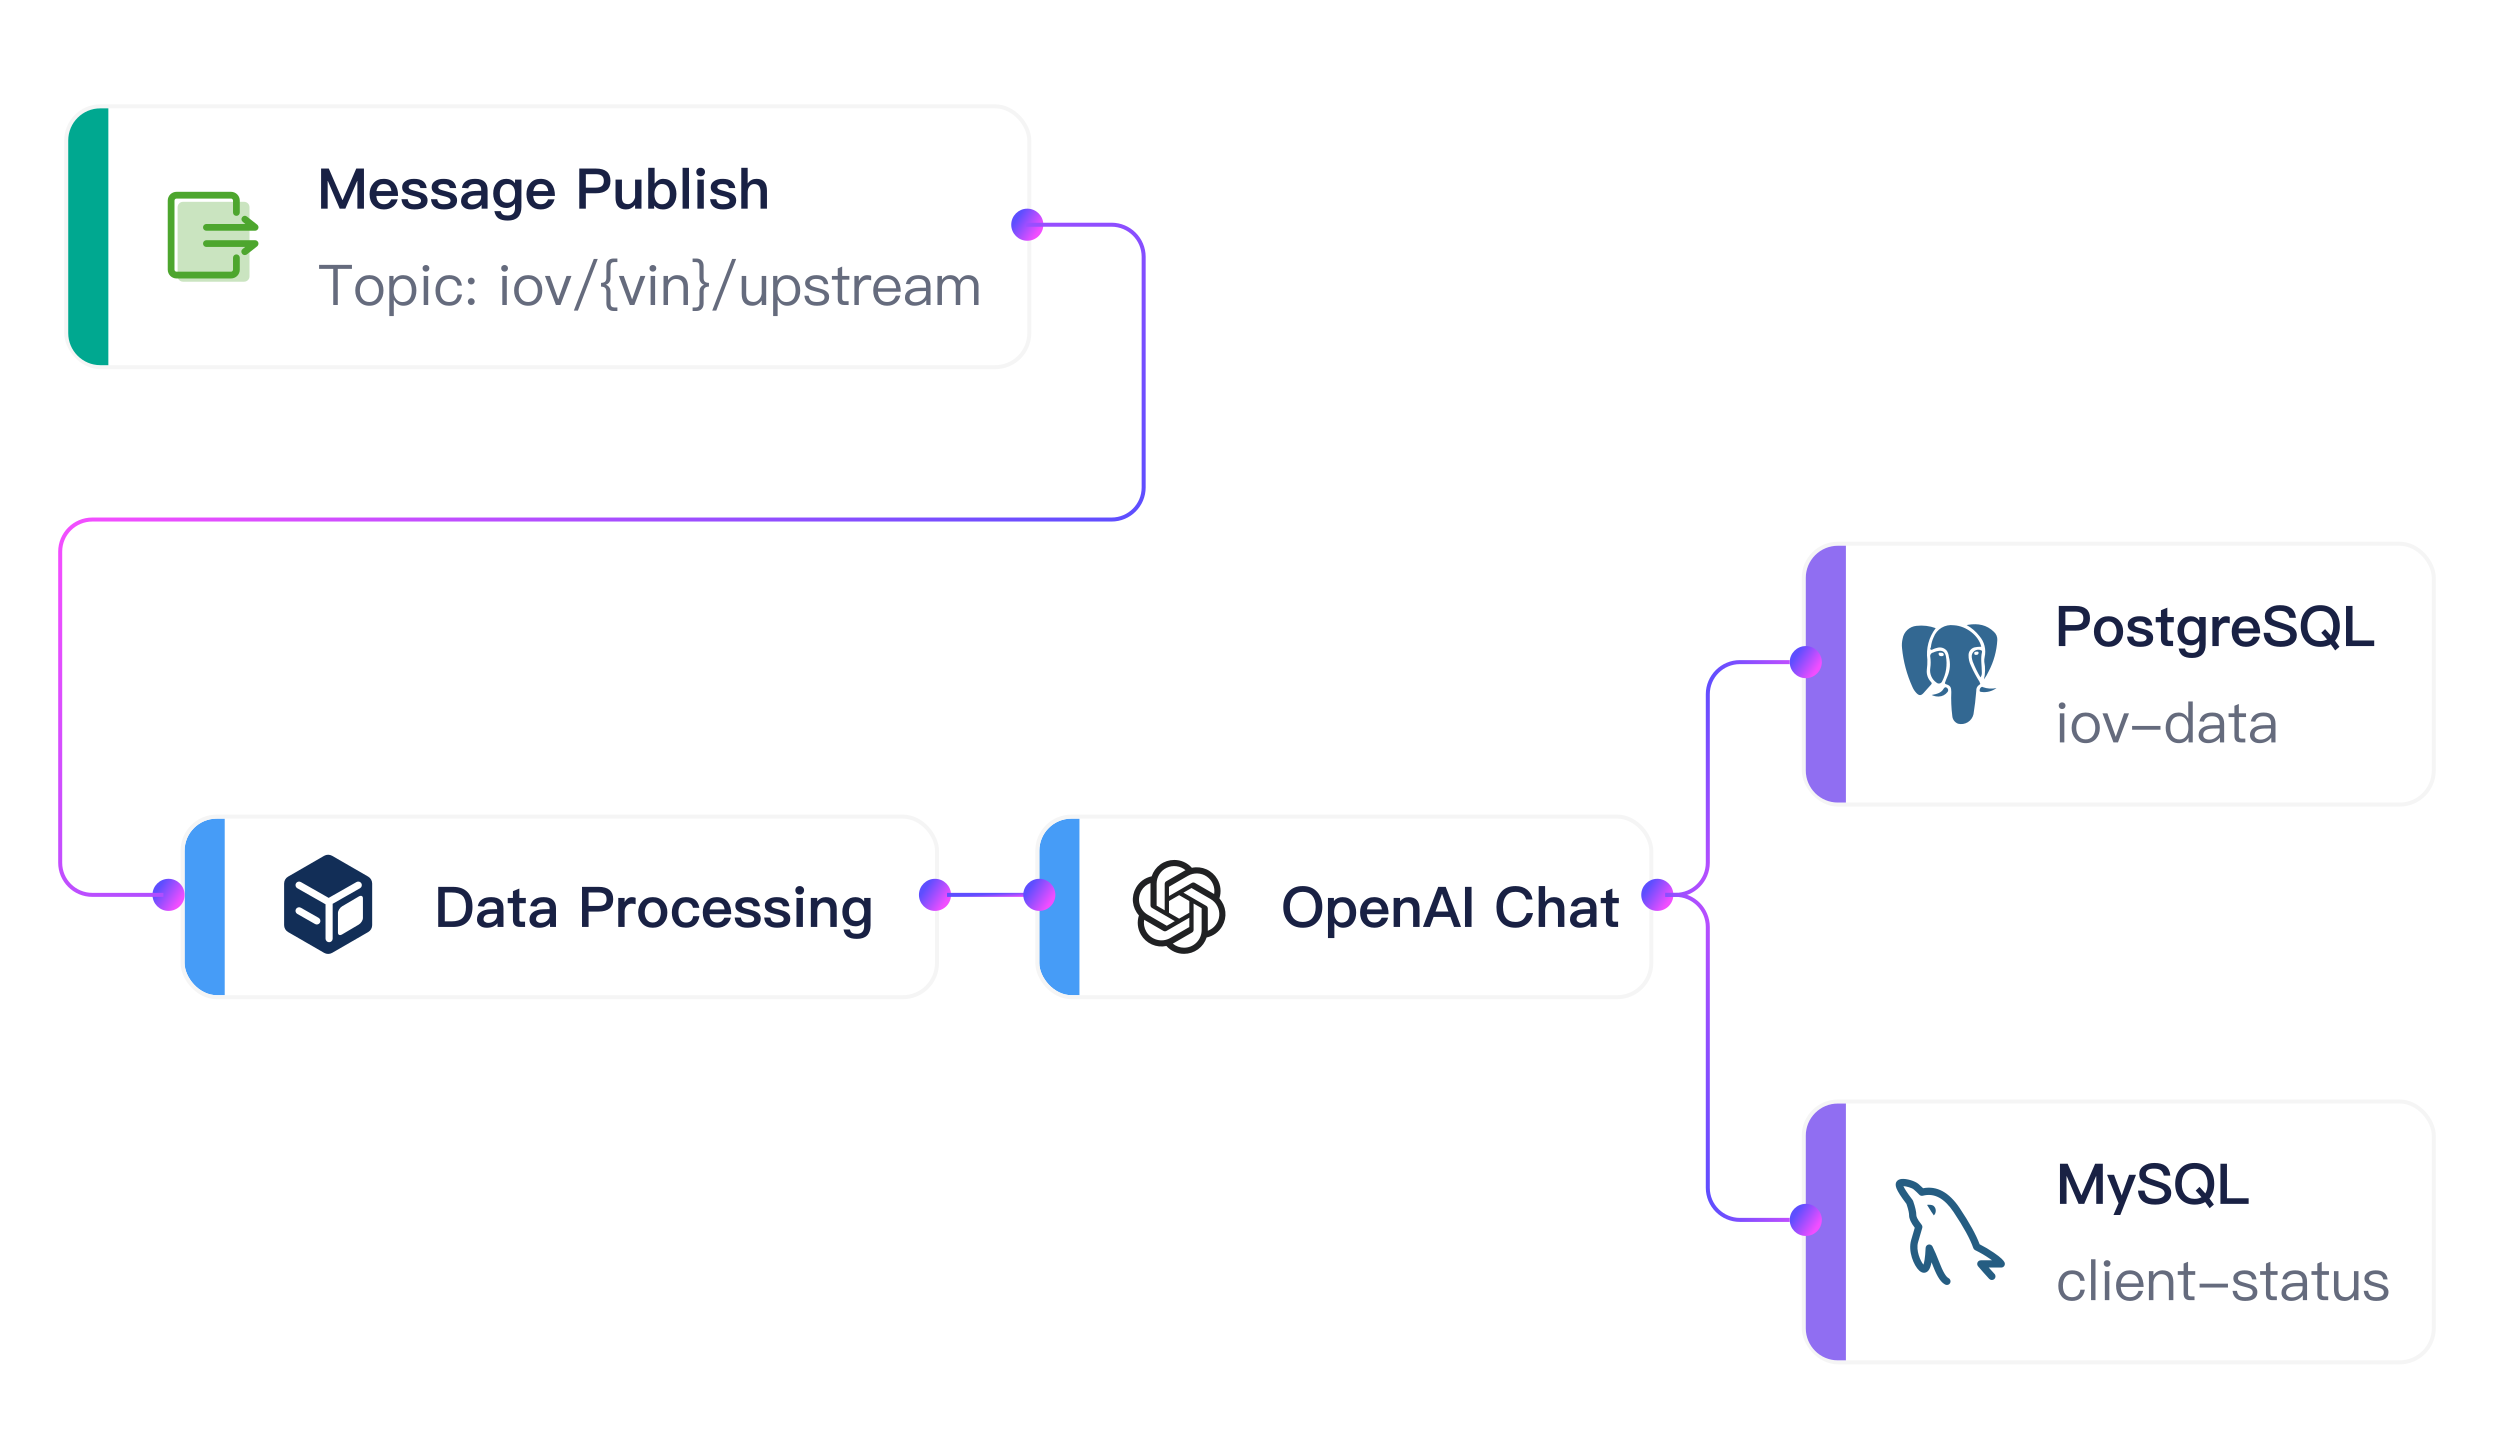 <svg width="623" height="360" viewBox="0 0 623 360" fill="none" xmlns="http://www.w3.org/2000/svg">
<g filter="url(#filter0_d_702_10475)">
<rect x="17" y="24" width="239" height="64" rx="8" fill="white"/>
<rect x="16.5" y="23.5" width="240" height="65" rx="8.5" stroke="#F5F5F5"/>
<path d="M17 32C17 27.582 20.582 24 25 24H27V88H25C20.582 88 17 84.418 17 80V32Z" fill="#00A890"/>
<mask id="mask0_702_10475" style="mask-type:alpha" maskUnits="userSpaceOnUse" x="39" y="42" width="28" height="28">
<rect x="39" y="42" width="28" height="28" fill="#FAFAFA"/>
</mask>
<g mask="url(#mask0_702_10475)">
<path opacity="0.3" d="M45.606 47.293H60.831C61.572 47.293 62.179 47.899 62.179 48.64V65.853C62.179 66.594 61.572 67.2 60.831 67.2H45.606C44.865 67.2 44.259 66.594 44.259 65.853V48.64C44.259 47.899 44.865 47.293 45.606 47.293Z" fill="#4DA62E"/>
<path d="M57.564 66.392H43.989C42.777 66.392 41.8 65.415 41.8 64.202V46.989C41.8 45.777 42.777 44.8 43.989 44.8H57.564C58.777 44.8 59.754 45.777 59.754 46.989V49.954C59.754 50.425 59.383 50.796 58.911 50.796C58.44 50.796 58.069 50.425 58.069 49.954V46.989C58.069 46.72 57.834 46.484 57.564 46.484H43.989C43.72 46.484 43.484 46.72 43.484 46.989V64.202C43.484 64.472 43.72 64.707 43.989 64.707H57.564C57.834 64.707 58.069 64.472 58.069 64.202V61.238C58.069 60.766 58.44 60.396 58.911 60.396C59.383 60.396 59.754 60.766 59.754 61.238V64.202C59.754 65.415 58.777 66.392 57.564 66.392Z" fill="#4DA62E"/>
<path d="M61 60.564C60.764 60.564 60.495 60.463 60.327 60.227C60.023 59.857 60.091 59.318 60.461 59.048L61.101 58.543H51.434C50.962 58.543 50.592 58.173 50.592 57.701C50.592 57.229 50.962 56.859 51.434 56.859H63.56C63.931 56.859 64.234 57.095 64.369 57.431C64.47 57.768 64.369 58.139 64.099 58.375L61.539 60.396C61.371 60.497 61.202 60.564 61 60.564Z" fill="#4DA62E"/>
<path d="M63.56 54.501H51.434C50.962 54.501 50.592 54.13 50.592 53.659C50.592 53.187 50.962 52.817 51.434 52.817H61.135L60.495 52.278C60.124 51.975 60.057 51.469 60.36 51.099C60.663 50.728 61.169 50.661 61.539 50.964L64.099 52.985C64.369 53.221 64.503 53.592 64.369 53.928C64.234 54.265 63.931 54.501 63.56 54.501Z" fill="#4DA62E"/>
</g>
<path d="M80.015 39.004H81.933L85.335 46.844H85.391L88.779 39.004H90.697V49H89.059V42.112H89.003L86.063 49H84.649L81.709 42.112H81.653V49H80.015V39.004ZM95.602 41.566C96.792 41.566 97.702 41.958 98.332 42.77C98.906 43.498 99.2 44.52 99.2 45.822H93.782C93.838 46.494 94.02 47.012 94.328 47.362C94.636 47.712 95.084 47.894 95.658 47.894C96.148 47.894 96.54 47.782 96.848 47.558C97.086 47.376 97.296 47.082 97.492 46.676H99.088C98.92 47.348 98.584 47.922 98.08 48.37C97.436 48.916 96.638 49.196 95.672 49.196C94.594 49.196 93.74 48.86 93.11 48.202C92.438 47.516 92.102 46.578 92.102 45.374C92.102 44.296 92.41 43.4 93.054 42.672C93.67 41.93 94.524 41.566 95.602 41.566ZM95.644 42.868C95.112 42.868 94.706 43.008 94.398 43.316C94.104 43.61 93.908 44.044 93.81 44.618H97.534C97.394 43.442 96.764 42.868 95.644 42.868ZM103.195 41.566C105.099 41.566 106.149 42.322 106.317 43.862H104.763C104.651 43.498 104.483 43.232 104.259 43.092C104.021 42.938 103.657 42.868 103.167 42.868C102.747 42.868 102.425 42.924 102.215 43.05C101.963 43.176 101.851 43.372 101.851 43.652C101.851 43.876 102.033 44.086 102.425 44.254C102.663 44.352 103.139 44.492 103.867 44.674C104.679 44.87 105.295 45.094 105.687 45.36C106.261 45.724 106.555 46.242 106.555 46.886C106.555 48.426 105.463 49.196 103.293 49.196C101.277 49.196 100.199 48.342 100.045 46.648H101.599C101.683 47.11 101.851 47.432 102.089 47.628C102.327 47.796 102.705 47.894 103.237 47.894C104.357 47.894 104.917 47.586 104.917 46.998C104.917 46.662 104.707 46.396 104.287 46.2C104.063 46.088 103.587 45.962 102.859 45.794C102.005 45.598 101.403 45.388 101.053 45.164C100.493 44.814 100.213 44.324 100.213 43.694C100.213 43.022 100.479 42.504 101.039 42.14C101.585 41.748 102.299 41.566 103.195 41.566ZM110.55 41.566C112.454 41.566 113.504 42.322 113.672 43.862H112.118C112.006 43.498 111.838 43.232 111.614 43.092C111.376 42.938 111.012 42.868 110.522 42.868C110.102 42.868 109.78 42.924 109.57 43.05C109.318 43.176 109.206 43.372 109.206 43.652C109.206 43.876 109.388 44.086 109.78 44.254C110.018 44.352 110.494 44.492 111.222 44.674C112.034 44.87 112.65 45.094 113.042 45.36C113.616 45.724 113.91 46.242 113.91 46.886C113.91 48.426 112.818 49.196 110.648 49.196C108.632 49.196 107.554 48.342 107.4 46.648H108.954C109.038 47.11 109.206 47.432 109.444 47.628C109.682 47.796 110.06 47.894 110.592 47.894C111.712 47.894 112.272 47.586 112.272 46.998C112.272 46.662 112.062 46.396 111.642 46.2C111.418 46.088 110.942 45.962 110.214 45.794C109.36 45.598 108.758 45.388 108.408 45.164C107.848 44.814 107.568 44.324 107.568 43.694C107.568 43.022 107.834 42.504 108.394 42.14C108.94 41.748 109.654 41.566 110.55 41.566ZM118.466 41.566C119.53 41.566 120.328 41.832 120.832 42.364C121.28 42.826 121.504 43.498 121.504 44.38V49H120.02V48.048C119.74 48.412 119.39 48.678 118.984 48.874C118.522 49.084 117.976 49.196 117.346 49.196C116.59 49.196 116.002 49 115.568 48.622C115.12 48.23 114.896 47.74 114.896 47.138C114.896 46.326 115.204 45.696 115.848 45.262C116.436 44.842 117.262 44.618 118.326 44.59L119.908 44.548V44.268C119.908 43.316 119.39 42.854 118.354 42.854C117.906 42.854 117.556 42.924 117.29 43.092C116.982 43.274 116.772 43.554 116.688 43.932L115.106 43.806C115.26 43.008 115.652 42.42 116.282 42.056C116.814 41.72 117.542 41.566 118.466 41.566ZM119.908 45.696L118.438 45.738C117.164 45.766 116.534 46.214 116.534 47.082C116.534 47.334 116.632 47.544 116.856 47.712C117.08 47.88 117.36 47.978 117.71 47.978C118.326 47.978 118.844 47.796 119.264 47.446C119.684 47.082 119.908 46.62 119.908 46.06V45.696ZM126.198 41.566C127.094 41.566 127.808 41.916 128.34 42.644V41.762H129.936V48.538C129.936 50.82 128.802 51.968 126.534 51.968C125.512 51.968 124.742 51.772 124.21 51.408C123.678 51.016 123.342 50.428 123.202 49.616H124.798C124.882 50.022 125.05 50.302 125.316 50.47C125.568 50.624 125.974 50.708 126.534 50.708C127.738 50.708 128.34 50.064 128.34 48.776V47.712C127.808 48.454 127.094 48.832 126.198 48.832C125.218 48.832 124.42 48.496 123.818 47.852C123.202 47.194 122.908 46.312 122.908 45.22C122.908 44.128 123.202 43.246 123.818 42.574C124.42 41.902 125.218 41.566 126.198 41.566ZM126.45 42.854C125.848 42.854 125.386 43.064 125.05 43.484C124.714 43.89 124.546 44.464 124.546 45.22C124.546 45.906 124.672 46.438 124.938 46.83C125.246 47.292 125.736 47.53 126.436 47.53C127.052 47.53 127.528 47.32 127.864 46.928C128.186 46.508 128.354 45.948 128.354 45.22C128.354 44.478 128.186 43.904 127.864 43.484C127.528 43.064 127.052 42.854 126.45 42.854ZM134.69 41.566C135.88 41.566 136.79 41.958 137.42 42.77C137.994 43.498 138.288 44.52 138.288 45.822H132.87C132.926 46.494 133.108 47.012 133.416 47.362C133.724 47.712 134.172 47.894 134.746 47.894C135.236 47.894 135.628 47.782 135.936 47.558C136.174 47.376 136.384 47.082 136.58 46.676H138.176C138.008 47.348 137.672 47.922 137.168 48.37C136.524 48.916 135.726 49.196 134.76 49.196C133.682 49.196 132.828 48.86 132.198 48.202C131.526 47.516 131.19 46.578 131.19 45.374C131.19 44.296 131.498 43.4 132.142 42.672C132.758 41.93 133.612 41.566 134.69 41.566ZM134.732 42.868C134.2 42.868 133.794 43.008 133.486 43.316C133.192 43.61 132.996 44.044 132.898 44.618H136.622C136.482 43.442 135.852 42.868 134.732 42.868ZM144.355 39.004H148.499C150.907 39.004 152.125 40.026 152.125 42.07C152.125 44.128 150.907 45.164 148.471 45.164H145.993V49H144.355V39.004ZM145.993 40.404V43.764H148.373C149.101 43.764 149.633 43.624 149.969 43.372C150.305 43.106 150.473 42.672 150.473 42.07C150.473 41.468 150.291 41.048 149.955 40.796C149.619 40.53 149.087 40.404 148.373 40.404H145.993ZM153.389 41.762H154.985V46.172C154.985 46.76 155.097 47.18 155.349 47.46C155.601 47.726 155.993 47.866 156.553 47.866C156.903 47.866 157.239 47.712 157.561 47.418C157.883 47.11 158.121 46.704 158.261 46.186V41.762H159.857V49H158.261V48.062C157.645 48.818 156.889 49.196 155.993 49.196C154.257 49.196 153.389 48.216 153.389 46.27V41.762ZM161.537 38.808H163.133V42.756C163.721 41.958 164.449 41.566 165.289 41.566C166.325 41.566 167.137 41.944 167.739 42.7C168.285 43.4 168.565 44.282 168.565 45.346C168.565 46.452 168.285 47.362 167.725 48.062C167.109 48.818 166.269 49.196 165.205 49.196C164.253 49.196 163.525 48.874 163.021 48.23V49H161.537V38.808ZM164.911 42.854C164.393 42.854 163.973 43.064 163.637 43.484C163.259 43.932 163.077 44.548 163.077 45.318V45.43C163.077 46.13 163.217 46.718 163.525 47.166C163.861 47.656 164.337 47.908 164.967 47.908C165.667 47.908 166.185 47.656 166.521 47.152C166.787 46.732 166.927 46.13 166.927 45.346C166.927 44.562 166.773 43.974 166.493 43.568C166.157 43.092 165.625 42.854 164.911 42.854ZM170.099 38.808H171.695V49H170.099V38.808ZM174.592 38.808C174.9 38.808 175.166 38.906 175.376 39.102C175.572 39.298 175.684 39.55 175.684 39.858C175.684 40.166 175.572 40.432 175.362 40.628C175.152 40.824 174.9 40.922 174.592 40.922C174.284 40.922 174.032 40.824 173.822 40.628C173.612 40.418 173.514 40.166 173.514 39.858C173.514 39.55 173.612 39.298 173.822 39.102C174.032 38.906 174.284 38.808 174.592 38.808ZM173.794 41.762H175.39V49H173.794V41.762ZM180.099 41.566C182.003 41.566 183.053 42.322 183.221 43.862H181.667C181.555 43.498 181.387 43.232 181.163 43.092C180.925 42.938 180.561 42.868 180.071 42.868C179.651 42.868 179.329 42.924 179.119 43.05C178.867 43.176 178.755 43.372 178.755 43.652C178.755 43.876 178.937 44.086 179.329 44.254C179.567 44.352 180.043 44.492 180.771 44.674C181.583 44.87 182.199 45.094 182.591 45.36C183.165 45.724 183.459 46.242 183.459 46.886C183.459 48.426 182.367 49.196 180.197 49.196C178.181 49.196 177.103 48.342 176.949 46.648H178.503C178.587 47.11 178.755 47.432 178.993 47.628C179.231 47.796 179.609 47.894 180.141 47.894C181.261 47.894 181.821 47.586 181.821 46.998C181.821 46.662 181.611 46.396 181.191 46.2C180.967 46.088 180.491 45.962 179.763 45.794C178.909 45.598 178.307 45.388 177.957 45.164C177.397 44.814 177.117 44.324 177.117 43.694C177.117 43.022 177.383 42.504 177.943 42.14C178.489 41.748 179.203 41.566 180.099 41.566ZM184.725 38.808H186.321V42.728C186.587 42.322 186.923 42.028 187.315 41.832C187.665 41.65 188.071 41.566 188.533 41.566C189.415 41.566 190.073 41.818 190.507 42.336C190.913 42.826 191.123 43.554 191.123 44.52V49H189.527V44.8C189.527 44.184 189.401 43.708 189.163 43.386C188.883 43.036 188.477 42.868 187.931 42.868C187.427 42.868 187.035 43.064 186.755 43.456C186.461 43.848 186.321 44.338 186.321 44.954V49H184.725V38.808Z" fill="#192144"/>
<path d="M79.516 63.004H87.706V63.998H84.178V73H83.044V63.998H79.516V63.004ZM92.048 65.566C93.126 65.566 93.994 65.93 94.638 66.686C95.254 67.4 95.562 68.296 95.562 69.388C95.562 70.466 95.254 71.362 94.652 72.062C93.994 72.818 93.126 73.196 92.048 73.196C90.956 73.196 90.102 72.818 89.458 72.062C88.842 71.362 88.534 70.466 88.534 69.388C88.534 68.296 88.842 67.4 89.458 66.686C90.102 65.93 90.956 65.566 92.048 65.566ZM92.048 66.504C91.278 66.504 90.676 66.798 90.256 67.386C89.864 67.918 89.682 68.576 89.682 69.388C89.682 70.186 89.864 70.844 90.256 71.376C90.676 71.964 91.278 72.258 92.048 72.258C92.804 72.258 93.406 71.964 93.854 71.376C94.232 70.844 94.428 70.172 94.428 69.388C94.428 68.576 94.232 67.918 93.854 67.386C93.406 66.798 92.804 66.504 92.048 66.504ZM100.475 65.566C101.511 65.566 102.337 65.944 102.939 66.728C103.485 67.428 103.765 68.31 103.765 69.402C103.765 70.466 103.485 71.348 102.953 72.048C102.365 72.804 101.567 73.196 100.531 73.196C99.495 73.196 98.697 72.692 98.137 71.684V75.772H97.017V65.762H98.067V66.952C98.585 66.028 99.383 65.566 100.475 65.566ZM100.335 66.49C99.607 66.49 99.033 66.77 98.641 67.344C98.277 67.848 98.095 68.52 98.095 69.332V69.472C98.095 70.312 98.291 70.984 98.711 71.502C99.103 72.006 99.621 72.272 100.293 72.272C101.077 72.272 101.665 71.992 102.071 71.46C102.435 70.956 102.617 70.27 102.617 69.402C102.617 68.548 102.435 67.862 102.099 67.358C101.693 66.77 101.105 66.49 100.335 66.49ZM106.145 63.032C106.383 63.032 106.579 63.102 106.747 63.27C106.915 63.41 106.999 63.606 106.999 63.858C106.999 64.096 106.915 64.292 106.747 64.46C106.579 64.614 106.383 64.698 106.145 64.698C105.907 64.698 105.711 64.614 105.543 64.46C105.375 64.292 105.305 64.096 105.305 63.858C105.305 63.606 105.375 63.41 105.543 63.27C105.711 63.102 105.907 63.032 106.145 63.032ZM105.585 65.762H106.705V73H105.585V65.762ZM111.925 65.566C112.821 65.566 113.535 65.776 114.081 66.196C114.641 66.63 114.977 67.288 115.103 68.17H113.997C113.899 67.61 113.675 67.19 113.325 66.91C112.961 66.63 112.499 66.504 111.925 66.504C111.225 66.504 110.665 66.77 110.259 67.302C109.867 67.82 109.671 68.52 109.671 69.402C109.671 70.284 109.853 70.984 110.245 71.488C110.623 71.992 111.183 72.258 111.911 72.258C113.143 72.258 113.857 71.628 114.025 70.382H115.145C114.977 71.306 114.627 72.02 114.067 72.496C113.521 72.958 112.807 73.196 111.911 73.196C110.819 73.196 109.979 72.832 109.377 72.104C108.803 71.418 108.523 70.522 108.523 69.416C108.523 68.31 108.803 67.414 109.377 66.714C109.993 65.944 110.847 65.566 111.925 65.566ZM117.439 66.182C117.663 66.182 117.873 66.266 118.041 66.434C118.209 66.602 118.293 66.798 118.293 67.036C118.293 67.274 118.209 67.484 118.041 67.652C117.873 67.806 117.663 67.89 117.439 67.89C117.187 67.89 116.991 67.806 116.837 67.652C116.669 67.484 116.585 67.274 116.585 67.036C116.585 66.798 116.669 66.602 116.837 66.434C116.991 66.266 117.187 66.182 117.439 66.182ZM117.439 71.306C117.663 71.306 117.873 71.39 118.041 71.558C118.209 71.726 118.293 71.922 118.293 72.16C118.293 72.398 118.209 72.608 118.041 72.776C117.873 72.93 117.663 73.014 117.439 73.014C117.187 73.014 116.991 72.93 116.837 72.776C116.669 72.608 116.585 72.398 116.585 72.16C116.585 71.922 116.669 71.726 116.837 71.558C116.991 71.39 117.187 71.306 117.439 71.306ZM125.736 63.032C125.974 63.032 126.17 63.102 126.338 63.27C126.506 63.41 126.59 63.606 126.59 63.858C126.59 64.096 126.506 64.292 126.338 64.46C126.17 64.614 125.974 64.698 125.736 64.698C125.498 64.698 125.302 64.614 125.134 64.46C124.966 64.292 124.896 64.096 124.896 63.858C124.896 63.606 124.966 63.41 125.134 63.27C125.302 63.102 125.498 63.032 125.736 63.032ZM125.176 65.762H126.296V73H125.176V65.762ZM131.628 65.566C132.706 65.566 133.574 65.93 134.218 66.686C134.834 67.4 135.142 68.296 135.142 69.388C135.142 70.466 134.834 71.362 134.232 72.062C133.574 72.818 132.706 73.196 131.628 73.196C130.536 73.196 129.682 72.818 129.038 72.062C128.422 71.362 128.114 70.466 128.114 69.388C128.114 68.296 128.422 67.4 129.038 66.686C129.682 65.93 130.536 65.566 131.628 65.566ZM131.628 66.504C130.858 66.504 130.256 66.798 129.836 67.386C129.444 67.918 129.262 68.576 129.262 69.388C129.262 70.186 129.444 70.844 129.836 71.376C130.256 71.964 130.858 72.258 131.628 72.258C132.384 72.258 132.986 71.964 133.434 71.376C133.812 70.844 134.008 70.172 134.008 69.388C134.008 68.576 133.812 67.918 133.434 67.386C132.986 66.798 132.384 66.504 131.628 66.504ZM135.799 65.762H137.031L139.103 71.6L141.175 65.762H142.407L139.663 73H138.529L135.799 65.762ZM147.971 61.52H148.965L144.009 74.4H143.001L147.971 61.52ZM152.885 61.422H153.851V62.304H153.067C152.451 62.304 152.143 62.64 152.143 63.34V66.252C152.143 67.092 151.751 67.666 150.995 67.96C151.751 68.268 152.143 68.842 152.143 69.668V72.594C152.143 73.266 152.451 73.616 153.067 73.616H153.851V74.498H152.885C152.311 74.498 151.863 74.316 151.555 73.952C151.247 73.616 151.107 73.154 151.107 72.566V69.71C151.107 69.29 151.009 68.982 150.841 68.786C150.645 68.562 150.281 68.436 149.777 68.422V67.498C150.281 67.47 150.645 67.358 150.841 67.134C151.009 66.938 151.107 66.63 151.107 66.21V63.368C151.107 62.78 151.247 62.304 151.555 61.968C151.863 61.604 152.311 61.422 152.885 61.422ZM154.216 65.762H155.448L157.52 71.6L159.592 65.762H160.824L158.08 73H156.946L154.216 65.762ZM162.691 63.032C162.929 63.032 163.125 63.102 163.293 63.27C163.461 63.41 163.545 63.606 163.545 63.858C163.545 64.096 163.461 64.292 163.293 64.46C163.125 64.614 162.929 64.698 162.691 64.698C162.453 64.698 162.257 64.614 162.089 64.46C161.921 64.292 161.851 64.096 161.851 63.858C161.851 63.606 161.921 63.41 162.089 63.27C162.257 63.102 162.453 63.032 162.691 63.032ZM162.131 65.762H163.251V73H162.131V65.762ZM168.737 65.566C170.529 65.566 171.439 66.56 171.439 68.548V73H170.319V68.632C170.319 67.218 169.675 66.518 168.415 66.518C167.911 66.518 167.477 66.7 167.113 67.064C166.721 67.456 166.511 67.974 166.469 68.632V73H165.349V65.762H166.469V66.826C166.721 66.42 167.043 66.112 167.435 65.902C167.827 65.678 168.261 65.566 168.737 65.566ZM172.596 61.422H173.562C174.122 61.422 174.57 61.604 174.892 61.968C175.186 62.304 175.34 62.78 175.34 63.368V66.21C175.34 66.63 175.424 66.938 175.606 67.148C175.802 67.358 176.152 67.47 176.67 67.498V68.422C176.152 68.436 175.802 68.562 175.606 68.786C175.424 68.982 175.34 69.29 175.34 69.71V72.566C175.34 73.154 175.186 73.616 174.892 73.952C174.57 74.316 174.122 74.498 173.562 74.498H172.596V73.616H173.38C173.996 73.616 174.304 73.266 174.304 72.594V69.668C174.304 68.842 174.682 68.268 175.452 67.96C174.682 67.666 174.304 67.092 174.304 66.252V63.34C174.304 62.64 173.996 62.304 173.38 62.304H172.596V61.422ZM182.452 61.52H183.446L178.49 74.4H177.482L182.452 61.52ZM184.832 65.762H185.952V70.186C185.952 70.872 186.092 71.39 186.386 71.726C186.68 72.062 187.156 72.244 187.814 72.244C188.29 72.244 188.724 72.048 189.102 71.684C189.494 71.292 189.732 70.788 189.816 70.172V65.762H190.936V73H189.816V71.88C189.228 72.748 188.444 73.196 187.464 73.196C185.7 73.196 184.832 72.202 184.832 70.242V65.762ZM196.124 65.566C197.16 65.566 197.986 65.944 198.588 66.728C199.134 67.428 199.414 68.31 199.414 69.402C199.414 70.466 199.134 71.348 198.602 72.048C198.014 72.804 197.216 73.196 196.18 73.196C195.144 73.196 194.346 72.692 193.786 71.684V75.772H192.666V65.762H193.716V66.952C194.234 66.028 195.032 65.566 196.124 65.566ZM195.984 66.49C195.256 66.49 194.682 66.77 194.29 67.344C193.926 67.848 193.744 68.52 193.744 69.332V69.472C193.744 70.312 193.94 70.984 194.36 71.502C194.752 72.006 195.27 72.272 195.942 72.272C196.726 72.272 197.314 71.992 197.72 71.46C198.084 70.956 198.266 70.27 198.266 69.402C198.266 68.548 198.084 67.862 197.748 67.358C197.342 66.77 196.754 66.49 195.984 66.49ZM203.431 65.566C205.223 65.566 206.203 66.308 206.399 67.82H205.307C205.209 67.372 205.027 67.036 204.747 66.84C204.439 66.616 203.991 66.504 203.417 66.504C202.913 66.504 202.521 66.588 202.241 66.784C201.933 66.966 201.779 67.218 201.779 67.54C201.779 67.848 201.975 68.114 202.395 68.324C202.661 68.45 203.165 68.604 203.893 68.8C204.761 69.01 205.377 69.234 205.755 69.472C206.329 69.836 206.623 70.326 206.623 70.956C206.623 72.44 205.601 73.196 203.557 73.196C201.653 73.196 200.617 72.356 200.449 70.69H201.541C201.625 71.264 201.835 71.67 202.143 71.922C202.451 72.146 202.913 72.258 203.529 72.258C204.817 72.258 205.475 71.838 205.475 71.026C205.475 70.62 205.237 70.312 204.789 70.088C204.551 69.976 204.033 69.822 203.249 69.626C202.395 69.416 201.793 69.206 201.457 68.982C200.897 68.646 200.631 68.184 200.631 67.568C200.631 66.952 200.897 66.476 201.443 66.112C201.947 65.748 202.619 65.566 203.431 65.566ZM209.869 63.424V65.762H211.661V66.7H209.869V71.306C209.869 71.572 209.911 71.768 210.023 71.88C210.121 71.992 210.303 72.062 210.555 72.062H211.479V73H210.387C209.799 73 209.365 72.846 209.113 72.538C208.875 72.258 208.763 71.852 208.763 71.306V66.7H207.307V65.762H208.763V63.886L209.869 63.424ZM216.092 65.566C216.484 65.566 216.82 65.622 217.086 65.734V66.854C216.722 66.742 216.358 66.7 216.008 66.7C215.448 66.7 214.972 66.938 214.594 67.442C214.202 67.918 214.02 68.492 214.02 69.164V73H212.914V65.762H214.02V67.022C214.216 66.602 214.468 66.266 214.776 66.028C215.154 65.72 215.588 65.566 216.092 65.566ZM221.009 65.566C222.171 65.566 223.053 65.958 223.641 66.742C224.173 67.442 224.453 68.436 224.481 69.696H218.769C218.825 70.508 219.035 71.138 219.427 71.586C219.819 72.034 220.365 72.258 221.051 72.258C221.639 72.258 222.129 72.104 222.493 71.81C222.801 71.558 223.039 71.18 223.221 70.676H224.341C224.173 71.376 223.851 71.936 223.361 72.384C222.759 72.916 221.989 73.196 221.051 73.196C220.015 73.196 219.175 72.846 218.559 72.174C217.915 71.474 217.607 70.55 217.607 69.374C217.607 68.31 217.901 67.414 218.517 66.7C219.133 65.944 219.959 65.566 221.009 65.566ZM221.037 66.504C220.393 66.504 219.875 66.714 219.483 67.134C219.091 67.554 218.867 68.114 218.797 68.828H223.319C223.179 67.274 222.409 66.504 221.037 66.504ZM228.943 65.566C229.979 65.566 230.735 65.832 231.239 66.378C231.659 66.854 231.883 67.512 231.883 68.352V73H230.833V71.782C230.553 72.174 230.175 72.496 229.727 72.748C229.195 73.042 228.593 73.196 227.921 73.196C227.193 73.196 226.619 73.014 226.185 72.65C225.737 72.272 225.513 71.782 225.513 71.194C225.513 70.368 225.835 69.752 226.507 69.332C227.095 68.94 227.935 68.73 229.027 68.716L230.763 68.688V68.31C230.763 67.092 230.133 66.49 228.873 66.49C228.341 66.49 227.907 66.588 227.571 66.812C227.193 67.036 226.955 67.386 226.843 67.848L225.737 67.764C225.891 67.008 226.269 66.434 226.857 66.07C227.389 65.734 228.075 65.566 228.943 65.566ZM230.763 69.528L229.097 69.556C227.473 69.584 226.661 70.116 226.661 71.166C226.661 71.502 226.787 71.768 227.067 71.992C227.347 72.202 227.711 72.314 228.159 72.314C228.845 72.314 229.447 72.09 229.979 71.642C230.497 71.208 230.763 70.704 230.763 70.144V69.528ZM236.777 65.566C237.883 65.566 238.639 66.014 239.045 66.938C239.325 66.462 239.661 66.112 240.053 65.902C240.403 65.678 240.823 65.566 241.327 65.566C242.083 65.566 242.685 65.804 243.161 66.28C243.609 66.77 243.847 67.428 243.847 68.254V73H242.727V68.436C242.727 67.792 242.587 67.316 242.321 67.008C242.041 66.672 241.593 66.518 240.977 66.518C240.501 66.518 240.095 66.686 239.787 67.05C239.451 67.414 239.297 67.876 239.297 68.464V73H238.177V68.436C238.177 67.148 237.617 66.518 236.511 66.518C235.993 66.518 235.573 66.714 235.237 67.134C234.901 67.526 234.733 68.016 234.733 68.59V73H233.613V65.762H234.733V66.728C235.279 65.944 235.965 65.566 236.777 65.566Z" fill="#656B7D"/>
</g>
<g filter="url(#filter1_d_702_10475)">
<rect x="450" y="133" width="156" height="64" rx="8" fill="white"/>
<rect x="449.5" y="132.5" width="157" height="65" rx="8.5" stroke="#F5F5F5"/>
<path d="M450 141C450 136.582 453.582 133 458 133H460V197H458C453.582 197 450 193.418 450 189V141Z" fill="#906EF2"/>
<mask id="mask1_702_10475" style="mask-type:alpha" maskUnits="userSpaceOnUse" x="472" y="151" width="28" height="28">
<rect x="472" y="151" width="28" height="28" fill="#FAFAFA"/>
</mask>
<g mask="url(#mask1_702_10475)">
<path d="M481.857 155.816C482.629 153.755 484.729 152.507 486.908 152.814C490.006 152.987 493.094 155.393 493.729 158.163C493.164 158.165 492.6 158.219 492.045 158.327C491.171 158.555 490.561 159.347 490.564 160.251C490.545 161.176 490.753 162.091 491.17 162.916C491.791 164.328 492.521 165.688 493.354 166.986L493.306 167.014C493.47 167.264 493.613 167.447 493.248 167.649C492.729 167.967 492.434 168.553 492.488 169.16C492.334 171.132 492.113 173.056 491.795 174.98C491.611 175.811 491.098 176.532 490.373 176.978C489.647 177.424 488.772 177.557 487.947 177.347C487.134 177.041 486.574 176.289 486.513 175.423C486.262 173.439 486.178 171.437 486.263 169.439C486.263 168.284 486.032 167.842 484.974 167.515C484.609 167.39 484.648 167.236 484.744 166.986C484.917 166.534 485.07 166.072 485.282 165.629C485.976 164.074 486.109 162.326 485.658 160.684C485.61 160.168 485.449 159.669 485.186 159.222C484.592 158.448 483.566 158.144 482.646 158.471C482.331 158.54 482.025 158.643 481.732 158.779C481.52 158.856 481.376 159.038 481.117 158.856C480.857 158.673 481.174 158.471 481.174 158.269C481.27 157.42 481.5 156.592 481.857 155.816ZM484.337 168.65C484.52 168.323 484.847 168.102 485.203 168.438C485.363 168.552 485.466 168.729 485.486 168.924C485.506 169.119 485.442 169.314 485.309 169.458C484.799 170.14 484.005 170.55 483.154 170.574C482.534 170.6 481.919 170.467 481.365 170.189C482.673 169.939 483.722 169.698 484.337 168.65ZM477.613 152.958C479.224 152.777 480.855 152.974 482.376 153.535C480.666 155.772 479.919 158.597 480.297 161.386C480.32 162.225 480.274 163.065 480.163 163.897V163.945C480.05 165.04 480.422 166.13 481.182 166.927C481.442 167.196 481.461 167.36 481.182 167.649C480.547 168.322 479.979 169.016 479.344 169.708C478.71 170.4 478.238 170.391 477.575 169.708C477.144 169.255 476.799 168.726 476.555 168.15C475.18 165.104 474.312 161.854 473.986 158.529C473.899 157.747 473.948 156.956 474.13 156.191C474.408 154.44 475.846 153.105 477.613 152.958ZM493.361 168.804C493.448 168.419 493.794 168.053 494.092 168.198L494.102 168.227C495.201 168.633 496.394 168.713 497.537 168.457C496.436 169.283 495.048 169.63 493.688 169.419C493.294 169.381 493.274 169.189 493.361 168.804ZM483.442 159.173C484.289 159.173 484.703 159.636 484.905 160.453C485.335 162.661 484.984 164.95 483.914 166.928C483.772 167.149 483.541 167.296 483.281 167.329C483.021 167.363 482.759 167.279 482.567 167.101C481.392 166.294 480.792 164.879 481.028 163.474C481.158 162.565 481.158 161.641 481.028 160.732C480.965 160.489 481.005 160.23 481.14 160.019C481.275 159.807 481.493 159.661 481.74 159.616C482.273 159.36 482.851 159.21 483.442 159.173ZM490.555 152.683C492.912 152.317 495.08 152.683 496.902 154.469C497.467 154.984 497.77 155.726 497.729 156.49C497.581 159.218 496.847 161.883 495.575 164.301C495.245 165.011 494.849 165.687 494.391 166.322C494.745 164.884 494.777 163.387 494.487 161.935C494.452 161.532 494.482 161.126 494.574 160.732C495.002 158.883 494.519 156.941 493.275 155.508C492.411 154.383 491.323 153.449 490.081 152.766L490.555 152.683ZM492.013 159.235C492.497 158.873 493.138 158.802 493.689 159.048C493.9 159.135 493.948 159.26 493.9 159.423H493.929C493.496 161.126 493.881 162.849 493.872 164.571C493.909 165.008 493.79 165.445 493.535 165.802C492.782 164.555 492.138 163.244 491.611 161.886C491.489 161.53 491.405 161.163 491.361 160.789C491.281 160.191 491.53 159.596 492.013 159.235ZM483.598 159.655C483.454 159.654 483.06 159.54 483.108 159.992C483.156 160.443 483.464 160.502 483.81 160.521C484.099 160.521 484.406 160.443 484.387 160.107C484.368 159.77 484.041 159.616 483.598 159.655ZM492.573 159.395C492.265 159.433 491.967 159.395 491.976 159.818C491.986 160.241 492.265 160.193 492.525 160.193C492.785 160.193 493.053 160.068 493.063 159.712C493.063 159.414 492.881 159.356 492.573 159.395Z" fill="#336892"/>
</g>
<path d="M513.051 148.004H517.195C519.603 148.004 520.821 149.026 520.821 151.07C520.821 153.128 519.603 154.164 517.167 154.164H514.689V158H513.051V148.004ZM514.689 149.404V152.764H517.069C517.797 152.764 518.329 152.624 518.665 152.372C519.001 152.106 519.169 151.672 519.169 151.07C519.169 150.468 518.987 150.048 518.651 149.796C518.315 149.53 517.783 149.404 517.069 149.404H514.689ZM525.445 150.566C526.537 150.566 527.419 150.916 528.091 151.644C528.749 152.358 529.085 153.268 529.085 154.388C529.085 155.494 528.749 156.404 528.105 157.104C527.433 157.832 526.537 158.196 525.445 158.196C524.339 158.196 523.457 157.832 522.785 157.104C522.127 156.404 521.805 155.494 521.805 154.388C521.805 153.268 522.127 152.358 522.799 151.644C523.457 150.916 524.339 150.566 525.445 150.566ZM525.445 151.868C524.773 151.868 524.269 152.12 523.905 152.652C523.597 153.1 523.443 153.688 523.443 154.388C523.443 155.088 523.597 155.662 523.905 156.11C524.269 156.628 524.773 156.894 525.445 156.894C526.103 156.894 526.621 156.628 526.985 156.11C527.293 155.648 527.461 155.074 527.461 154.388C527.461 153.688 527.293 153.1 526.985 152.652C526.621 152.12 526.103 151.868 525.445 151.868ZM533.21 150.566C535.114 150.566 536.164 151.322 536.332 152.862H534.778C534.666 152.498 534.498 152.232 534.274 152.092C534.036 151.938 533.672 151.868 533.182 151.868C532.762 151.868 532.44 151.924 532.23 152.05C531.978 152.176 531.866 152.372 531.866 152.652C531.866 152.876 532.048 153.086 532.44 153.254C532.678 153.352 533.154 153.492 533.882 153.674C534.694 153.87 535.31 154.094 535.702 154.36C536.276 154.724 536.57 155.242 536.57 155.886C536.57 157.426 535.478 158.196 533.308 158.196C531.292 158.196 530.214 157.342 530.06 155.648H531.614C531.698 156.11 531.866 156.432 532.104 156.628C532.342 156.796 532.72 156.894 533.252 156.894C534.372 156.894 534.932 156.586 534.932 155.998C534.932 155.662 534.722 155.396 534.302 155.2C534.078 155.088 533.602 154.962 532.874 154.794C532.02 154.598 531.418 154.388 531.068 154.164C530.508 153.814 530.228 153.324 530.228 152.694C530.228 152.022 530.494 151.504 531.054 151.14C531.6 150.748 532.314 150.566 533.21 150.566ZM540.103 148.424V150.762H541.713V152.078H540.103V156.166C540.103 156.334 540.131 156.46 540.215 156.558C540.299 156.642 540.411 156.684 540.579 156.684H541.531V158H540.313C539.683 158 539.221 157.832 538.927 157.496C538.647 157.188 538.507 156.754 538.507 156.166V152.078H537.205V150.762H538.507V149.082L540.103 148.424ZM545.917 150.566C546.813 150.566 547.527 150.916 548.059 151.644V150.762H549.655V157.538C549.655 159.82 548.521 160.968 546.253 160.968C545.231 160.968 544.461 160.772 543.929 160.408C543.397 160.016 543.061 159.428 542.921 158.616H544.517C544.601 159.022 544.769 159.302 545.035 159.47C545.287 159.624 545.693 159.708 546.253 159.708C547.457 159.708 548.059 159.064 548.059 157.776V156.712C547.527 157.454 546.813 157.832 545.917 157.832C544.937 157.832 544.139 157.496 543.537 156.852C542.921 156.194 542.627 155.312 542.627 154.22C542.627 153.128 542.921 152.246 543.537 151.574C544.139 150.902 544.937 150.566 545.917 150.566ZM546.169 151.854C545.567 151.854 545.105 152.064 544.769 152.484C544.433 152.89 544.265 153.464 544.265 154.22C544.265 154.906 544.391 155.438 544.657 155.83C544.965 156.292 545.455 156.53 546.155 156.53C546.771 156.53 547.247 156.32 547.583 155.928C547.905 155.508 548.073 154.948 548.073 154.22C548.073 153.478 547.905 152.904 547.583 152.484C547.247 152.064 546.771 151.854 546.169 151.854ZM554.745 150.566C555.095 150.566 555.403 150.622 555.655 150.748V152.344C555.291 152.232 554.955 152.19 554.619 152.19C554.199 152.19 553.821 152.344 553.485 152.68C553.093 153.058 552.911 153.548 552.911 154.164V158H551.329V150.762H552.911V151.798C553.107 151.434 553.331 151.154 553.597 150.958C553.919 150.692 554.297 150.566 554.745 150.566ZM559.646 150.566C560.836 150.566 561.746 150.958 562.376 151.77C562.95 152.498 563.244 153.52 563.244 154.822H557.826C557.882 155.494 558.064 156.012 558.372 156.362C558.68 156.712 559.128 156.894 559.702 156.894C560.192 156.894 560.584 156.782 560.892 156.558C561.13 156.376 561.34 156.082 561.536 155.676H563.132C562.964 156.348 562.628 156.922 562.124 157.37C561.48 157.916 560.682 158.196 559.716 158.196C558.638 158.196 557.784 157.86 557.154 157.202C556.482 156.516 556.146 155.578 556.146 154.374C556.146 153.296 556.454 152.4 557.098 151.672C557.714 150.93 558.568 150.566 559.646 150.566ZM559.688 151.868C559.156 151.868 558.75 152.008 558.442 152.316C558.148 152.61 557.952 153.044 557.854 153.618H561.578C561.438 152.442 560.808 151.868 559.688 151.868ZM568.177 147.808C569.353 147.808 570.277 148.046 570.935 148.536C571.635 149.054 572.041 149.866 572.139 150.958H570.515C570.375 150.342 570.109 149.894 569.745 149.628C569.381 149.348 568.821 149.222 568.093 149.222C567.463 149.222 566.987 149.306 566.651 149.488C566.231 149.698 566.035 150.048 566.035 150.524C566.035 150.944 566.259 151.294 566.735 151.546C566.945 151.658 567.519 151.868 568.443 152.162C569.801 152.582 570.669 152.918 571.061 153.142C571.929 153.66 572.363 154.374 572.363 155.298C572.363 156.194 572.013 156.908 571.313 157.426C570.613 157.93 569.619 158.196 568.345 158.196C567.113 158.196 566.147 157.958 565.461 157.482C564.621 156.894 564.159 155.97 564.089 154.696H565.713C565.825 155.452 566.091 155.998 566.525 156.32C566.917 156.6 567.519 156.754 568.345 156.754C569.073 156.754 569.661 156.628 570.081 156.39C570.501 156.138 570.725 155.816 570.725 155.396C570.725 154.864 570.403 154.444 569.787 154.136C569.591 154.038 568.947 153.814 567.841 153.478C566.609 153.086 565.839 152.806 565.545 152.638C564.775 152.176 564.397 151.504 564.397 150.622C564.397 149.74 564.761 149.04 565.517 148.536C566.217 148.046 567.099 147.808 568.177 147.808ZM578.206 147.808C579.732 147.808 580.936 148.298 581.818 149.292C582.658 150.23 583.078 151.476 583.078 153.016C583.078 154.514 582.672 155.732 581.888 156.656C582.252 157.132 582.63 157.636 582.994 158.168L581.93 159.092C581.552 158.546 581.188 158.028 580.824 157.552C580.096 157.972 579.214 158.196 578.206 158.196C576.666 158.196 575.462 157.692 574.594 156.712C573.754 155.76 573.348 154.528 573.348 153.016C573.348 151.49 573.754 150.258 574.594 149.306C575.462 148.298 576.666 147.808 578.206 147.808ZM578.206 149.25C577.17 149.25 576.372 149.6 575.798 150.3C575.252 150.972 574.986 151.868 574.986 153.016C574.986 154.15 575.252 155.046 575.798 155.718C576.358 156.404 577.17 156.754 578.206 156.754C578.864 156.754 579.424 156.614 579.9 156.348C579.396 155.732 578.92 155.186 578.458 154.696L579.41 153.772C579.9 154.29 580.39 154.836 580.866 155.396C581.23 154.78 581.426 153.982 581.426 153.016C581.426 151.84 581.146 150.916 580.6 150.244C580.04 149.572 579.242 149.25 578.206 149.25ZM584.624 148.004H586.248V156.6H591.652V158H584.624V148.004Z" fill="#192144"/>
<path d="M513.874 172.032C514.112 172.032 514.308 172.102 514.476 172.27C514.644 172.41 514.728 172.606 514.728 172.858C514.728 173.096 514.644 173.292 514.476 173.46C514.308 173.614 514.112 173.698 513.874 173.698C513.636 173.698 513.44 173.614 513.272 173.46C513.104 173.292 513.034 173.096 513.034 172.858C513.034 172.606 513.104 172.41 513.272 172.27C513.44 172.102 513.636 172.032 513.874 172.032ZM513.314 174.762H514.434V182H513.314V174.762ZM519.766 174.566C520.844 174.566 521.712 174.93 522.356 175.686C522.972 176.4 523.28 177.296 523.28 178.388C523.28 179.466 522.972 180.362 522.37 181.062C521.712 181.818 520.844 182.196 519.766 182.196C518.674 182.196 517.82 181.818 517.176 181.062C516.56 180.362 516.252 179.466 516.252 178.388C516.252 177.296 516.56 176.4 517.176 175.686C517.82 174.93 518.674 174.566 519.766 174.566ZM519.766 175.504C518.996 175.504 518.394 175.798 517.974 176.386C517.582 176.918 517.4 177.576 517.4 178.388C517.4 179.186 517.582 179.844 517.974 180.376C518.394 180.964 518.996 181.258 519.766 181.258C520.522 181.258 521.124 180.964 521.572 180.376C521.95 179.844 522.146 179.172 522.146 178.388C522.146 177.576 521.95 176.918 521.572 176.386C521.124 175.798 520.522 175.504 519.766 175.504ZM523.937 174.762H525.169L527.241 180.6L529.313 174.762H530.545L527.801 182H526.667L523.937 174.762ZM531.321 177.898H538.391V178.85H531.321V177.898ZM545.314 171.808H546.434V182H545.384V180.81C544.88 181.734 544.068 182.196 542.976 182.196C541.912 182.196 541.086 181.804 540.498 181.048C539.952 180.348 539.686 179.452 539.686 178.36C539.686 177.296 539.952 176.428 540.498 175.728C541.086 174.944 541.884 174.566 542.92 174.566C543.956 174.566 544.754 175.07 545.314 176.092V171.808ZM543.158 175.49C542.36 175.49 541.758 175.77 541.366 176.33C541.002 176.82 540.834 177.492 540.834 178.36C540.834 179.228 541.002 179.914 541.352 180.418C541.744 180.978 542.332 181.272 543.116 181.272C543.844 181.272 544.404 180.992 544.81 180.432C545.16 179.928 545.342 179.27 545.342 178.458V178.318C545.342 177.478 545.132 176.792 544.74 176.274C544.334 175.742 543.802 175.49 543.158 175.49ZM551.319 174.566C552.355 174.566 553.111 174.832 553.615 175.378C554.035 175.854 554.259 176.512 554.259 177.352V182H553.209V180.782C552.929 181.174 552.551 181.496 552.103 181.748C551.571 182.042 550.969 182.196 550.297 182.196C549.569 182.196 548.995 182.014 548.561 181.65C548.113 181.272 547.889 180.782 547.889 180.194C547.889 179.368 548.211 178.752 548.883 178.332C549.471 177.94 550.311 177.73 551.403 177.716L553.139 177.688V177.31C553.139 176.092 552.509 175.49 551.249 175.49C550.717 175.49 550.283 175.588 549.947 175.812C549.569 176.036 549.331 176.386 549.219 176.848L548.113 176.764C548.267 176.008 548.645 175.434 549.233 175.07C549.765 174.734 550.451 174.566 551.319 174.566ZM553.139 178.528L551.473 178.556C549.849 178.584 549.037 179.116 549.037 180.166C549.037 180.502 549.163 180.768 549.443 180.992C549.723 181.202 550.087 181.314 550.535 181.314C551.221 181.314 551.823 181.09 552.355 180.642C552.873 180.208 553.139 179.704 553.139 179.144V178.528ZM557.921 172.424V174.762H559.713V175.7H557.921V180.306C557.921 180.572 557.963 180.768 558.075 180.88C558.173 180.992 558.355 181.062 558.607 181.062H559.531V182H558.439C557.851 182 557.417 181.846 557.165 181.538C556.927 181.258 556.815 180.852 556.815 180.306V175.7H555.359V174.762H556.815V172.886L557.921 172.424ZM564.116 174.566C565.152 174.566 565.908 174.832 566.412 175.378C566.832 175.854 567.056 176.512 567.056 177.352V182H566.006V180.782C565.726 181.174 565.348 181.496 564.9 181.748C564.368 182.042 563.766 182.196 563.094 182.196C562.366 182.196 561.792 182.014 561.358 181.65C560.91 181.272 560.686 180.782 560.686 180.194C560.686 179.368 561.008 178.752 561.68 178.332C562.268 177.94 563.108 177.73 564.2 177.716L565.936 177.688V177.31C565.936 176.092 565.306 175.49 564.046 175.49C563.514 175.49 563.08 175.588 562.744 175.812C562.366 176.036 562.128 176.386 562.016 176.848L560.91 176.764C561.064 176.008 561.442 175.434 562.03 175.07C562.562 174.734 563.248 174.566 564.116 174.566ZM565.936 178.528L564.27 178.556C562.646 178.584 561.834 179.116 561.834 180.166C561.834 180.502 561.96 180.768 562.24 180.992C562.52 181.202 562.884 181.314 563.332 181.314C564.018 181.314 564.62 181.09 565.152 180.642C565.67 180.208 565.936 179.704 565.936 179.144V178.528Z" fill="#656B7D"/>
</g>
<g filter="url(#filter2_d_702_10475)">
<rect x="450" y="272" width="156" height="64" rx="8" fill="white"/>
<rect x="449.5" y="271.5" width="157" height="65" rx="8.5" stroke="#F5F5F5"/>
<path d="M450 280C450 275.582 453.582 272 458 272H460V336H458C453.582 336 450 332.418 450 328V280Z" fill="#906EF2"/>
<mask id="mask2_702_10475" style="mask-type:alpha" maskUnits="userSpaceOnUse" x="472" y="290" width="28" height="28">
<rect x="472" y="290" width="28" height="28" fill="#FAFAFA"/>
</mask>
<g mask="url(#mask2_702_10475)">
<path d="M499.499 311.523C499.278 311.131 498.764 310.462 496.866 309.17C495.734 308.394 494.552 307.693 493.327 307.074C492.462 304.732 490.787 301.697 488.342 298.042C485.711 294.107 482.655 292.449 479.24 293.106C478.867 292.736 478.481 292.381 478.082 292.04C477.221 291.3 475.11 290.672 473.898 290.793C473.348 290.848 472.936 291.049 472.672 291.389C472.059 292.178 472.263 293.314 475.09 297.014C475.627 298.587 475.742 299.409 475.742 299.822C475.742 300.696 476.194 301.699 477.156 302.954L476.251 306.051C475.443 308.816 476.91 312.394 478.276 313.641C479.004 314.307 479.618 314.207 479.921 314.089C480.529 313.85 481.02 313.255 481.336 311.557C481.51 311.986 481.682 312.416 481.851 312.847C482.829 315.328 483.784 316.701 484.858 317.166C485.076 317.246 485.315 317.24 485.528 317.149C485.741 317.058 485.911 316.889 486.003 316.677C486.095 316.464 486.102 316.225 486.023 316.007C485.944 315.789 485.785 315.61 485.578 315.507C485.312 315.391 484.579 314.836 483.534 312.184C482.652 309.946 482.011 308.449 481.572 307.607C481.479 307.43 481.331 307.289 481.151 307.205C480.97 307.121 480.767 307.098 480.573 307.14C480.378 307.184 480.203 307.29 480.075 307.443C479.947 307.596 479.873 307.787 479.865 307.987C479.755 310.561 479.496 311.674 479.322 312.144C478.573 311.282 477.395 308.581 477.986 306.558C478.574 304.543 478.919 303.364 479.022 303.016C479.064 302.875 479.071 302.725 479.042 302.581C479.013 302.437 478.949 302.302 478.856 302.188C477.678 300.741 477.55 300.05 477.55 299.82C477.55 298.987 477.289 297.83 476.75 296.281C476.719 296.191 476.674 296.106 476.615 296.03C475.093 294.047 474.534 293.054 474.329 292.583C475.054 292.617 476.432 293.008 476.903 293.413C477.387 293.826 477.85 294.263 478.289 294.723C478.401 294.84 478.541 294.926 478.697 294.97C478.852 295.014 479.016 295.016 479.173 294.975C482.006 294.242 484.515 295.574 486.838 299.048C489.322 302.761 490.971 305.779 491.742 308.018C491.781 308.131 491.842 308.236 491.922 308.325C492.001 308.415 492.098 308.488 492.206 308.54C493.471 309.158 494.688 309.869 495.848 310.668C496.039 310.798 496.228 310.93 496.415 311.064H493.62C493.448 311.065 493.279 311.115 493.133 311.208C492.988 311.301 492.873 311.434 492.8 311.59C492.728 311.747 492.702 311.921 492.725 312.092C492.748 312.263 492.82 312.424 492.931 312.556C493.829 313.619 494.752 314.66 495.699 315.68C495.779 315.77 495.877 315.843 495.986 315.895C496.096 315.947 496.214 315.977 496.335 315.982C496.456 315.988 496.577 315.969 496.69 315.926C496.804 315.884 496.908 315.82 496.996 315.737C497.084 315.654 497.154 315.554 497.203 315.443C497.252 315.332 497.278 315.213 497.28 315.092C497.282 314.971 497.259 314.851 497.214 314.739C497.168 314.626 497.101 314.524 497.015 314.439C496.535 313.925 496.063 313.404 495.599 312.874H498.712C498.87 312.874 499.026 312.832 499.163 312.753C499.3 312.674 499.414 312.561 499.493 312.424C499.573 312.288 499.615 312.133 499.616 311.975C499.618 311.816 499.577 311.661 499.499 311.523Z" fill="#255D82"/>
<path d="M480.223 297.261C480.581 297.876 480.858 298.317 481.052 298.584C481.287 299.044 481.652 299.411 481.885 299.872L481.942 299.816C482.353 299.534 482.675 298.416 482.02 297.681C481.68 297.167 480.576 297.181 480.223 297.261Z" fill="#255D82"/>
</g>
<path d="M513.342 287.004H515.26L518.662 294.844H518.718L522.106 287.004H524.024V297H522.386V290.112H522.33L519.39 297H517.976L515.036 290.112H514.98V297H513.342V287.004ZM525.079 289.762H526.815L528.733 294.914L530.567 289.762H532.303L528.383 299.772H526.675L527.949 296.832L525.079 289.762ZM536.886 286.808C538.062 286.808 538.986 287.046 539.644 287.536C540.344 288.054 540.75 288.866 540.848 289.958H539.224C539.084 289.342 538.818 288.894 538.454 288.628C538.09 288.348 537.53 288.222 536.802 288.222C536.172 288.222 535.696 288.306 535.36 288.488C534.94 288.698 534.744 289.048 534.744 289.524C534.744 289.944 534.968 290.294 535.444 290.546C535.654 290.658 536.228 290.868 537.152 291.162C538.51 291.582 539.378 291.918 539.77 292.142C540.638 292.66 541.072 293.374 541.072 294.298C541.072 295.194 540.722 295.908 540.022 296.426C539.322 296.93 538.328 297.196 537.054 297.196C535.822 297.196 534.856 296.958 534.17 296.482C533.33 295.894 532.868 294.97 532.798 293.696H534.422C534.534 294.452 534.8 294.998 535.234 295.32C535.626 295.6 536.228 295.754 537.054 295.754C537.782 295.754 538.37 295.628 538.79 295.39C539.21 295.138 539.434 294.816 539.434 294.396C539.434 293.864 539.112 293.444 538.496 293.136C538.3 293.038 537.656 292.814 536.55 292.478C535.318 292.086 534.548 291.806 534.254 291.638C533.484 291.176 533.106 290.504 533.106 289.622C533.106 288.74 533.47 288.04 534.226 287.536C534.926 287.046 535.808 286.808 536.886 286.808ZM546.915 286.808C548.441 286.808 549.645 287.298 550.527 288.292C551.367 289.23 551.787 290.476 551.787 292.016C551.787 293.514 551.381 294.732 550.597 295.656C550.961 296.132 551.339 296.636 551.703 297.168L550.639 298.092C550.261 297.546 549.897 297.028 549.533 296.552C548.805 296.972 547.923 297.196 546.915 297.196C545.375 297.196 544.171 296.692 543.303 295.712C542.463 294.76 542.057 293.528 542.057 292.016C542.057 290.49 542.463 289.258 543.303 288.306C544.171 287.298 545.375 286.808 546.915 286.808ZM546.915 288.25C545.879 288.25 545.081 288.6 544.507 289.3C543.961 289.972 543.695 290.868 543.695 292.016C543.695 293.15 543.961 294.046 544.507 294.718C545.067 295.404 545.879 295.754 546.915 295.754C547.573 295.754 548.133 295.614 548.609 295.348C548.105 294.732 547.629 294.186 547.167 293.696L548.119 292.772C548.609 293.29 549.099 293.836 549.575 294.396C549.939 293.78 550.135 292.982 550.135 292.016C550.135 290.84 549.855 289.916 549.309 289.244C548.749 288.572 547.951 288.25 546.915 288.25ZM553.333 287.004H554.957V295.6H560.361V297H553.333V287.004Z" fill="#192144"/>
<path d="M516.332 313.566C517.228 313.566 517.942 313.776 518.488 314.196C519.048 314.63 519.384 315.288 519.51 316.17H518.404C518.306 315.61 518.082 315.19 517.732 314.91C517.368 314.63 516.906 314.504 516.332 314.504C515.632 314.504 515.072 314.77 514.666 315.302C514.274 315.82 514.078 316.52 514.078 317.402C514.078 318.284 514.26 318.984 514.652 319.488C515.03 319.992 515.59 320.258 516.318 320.258C517.55 320.258 518.264 319.628 518.432 318.382H519.552C519.384 319.306 519.034 320.02 518.474 320.496C517.928 320.958 517.214 321.196 516.318 321.196C515.226 321.196 514.386 320.832 513.784 320.104C513.21 319.418 512.93 318.522 512.93 317.416C512.93 316.31 513.21 315.414 513.784 314.714C514.4 313.944 515.254 313.566 516.332 313.566ZM521.09 310.808H522.196V321H521.09V310.808ZM525.085 311.032C525.323 311.032 525.519 311.102 525.687 311.27C525.855 311.41 525.939 311.606 525.939 311.858C525.939 312.096 525.855 312.292 525.687 312.46C525.519 312.614 525.323 312.698 525.085 312.698C524.847 312.698 524.651 312.614 524.483 312.46C524.315 312.292 524.245 312.096 524.245 311.858C524.245 311.606 524.315 311.41 524.483 311.27C524.651 311.102 524.847 311.032 525.085 311.032ZM524.525 313.762H525.645V321H524.525V313.762ZM530.725 313.566C531.887 313.566 532.769 313.958 533.357 314.742C533.889 315.442 534.169 316.436 534.197 317.696H528.485C528.541 318.508 528.751 319.138 529.143 319.586C529.535 320.034 530.081 320.258 530.767 320.258C531.355 320.258 531.845 320.104 532.209 319.81C532.517 319.558 532.755 319.18 532.937 318.676H534.057C533.889 319.376 533.567 319.936 533.077 320.384C532.475 320.916 531.705 321.196 530.767 321.196C529.731 321.196 528.891 320.846 528.275 320.174C527.631 319.474 527.323 318.55 527.323 317.374C527.323 316.31 527.617 315.414 528.233 314.7C528.849 313.944 529.675 313.566 530.725 313.566ZM530.753 314.504C530.109 314.504 529.591 314.714 529.199 315.134C528.807 315.554 528.583 316.114 528.513 316.828H533.035C532.895 315.274 532.125 314.504 530.753 314.504ZM538.897 313.566C540.689 313.566 541.599 314.56 541.599 316.548V321H540.479V316.632C540.479 315.218 539.835 314.518 538.575 314.518C538.071 314.518 537.637 314.7 537.273 315.064C536.881 315.456 536.671 315.974 536.629 316.632V321H535.509V313.762H536.629V314.826C536.881 314.42 537.203 314.112 537.595 313.902C537.987 313.678 538.421 313.566 538.897 313.566ZM545.261 311.424V313.762H547.053V314.7H545.261V319.306C545.261 319.572 545.303 319.768 545.415 319.88C545.513 319.992 545.695 320.062 545.947 320.062H546.871V321H545.779C545.191 321 544.757 320.846 544.505 320.538C544.267 320.258 544.155 319.852 544.155 319.306V314.7H542.699V313.762H544.155V311.886L545.261 311.424ZM548.138 316.898H555.208V317.85H548.138V316.898ZM559.344 313.566C561.136 313.566 562.116 314.308 562.312 315.82H561.22C561.122 315.372 560.94 315.036 560.66 314.84C560.352 314.616 559.904 314.504 559.33 314.504C558.826 314.504 558.434 314.588 558.154 314.784C557.846 314.966 557.692 315.218 557.692 315.54C557.692 315.848 557.888 316.114 558.308 316.324C558.574 316.45 559.078 316.604 559.806 316.8C560.674 317.01 561.29 317.234 561.668 317.472C562.242 317.836 562.536 318.326 562.536 318.956C562.536 320.44 561.514 321.196 559.47 321.196C557.566 321.196 556.53 320.356 556.362 318.69H557.454C557.538 319.264 557.748 319.67 558.056 319.922C558.364 320.146 558.826 320.258 559.442 320.258C560.73 320.258 561.388 319.838 561.388 319.026C561.388 318.62 561.15 318.312 560.702 318.088C560.464 317.976 559.946 317.822 559.162 317.626C558.308 317.416 557.706 317.206 557.37 316.982C556.81 316.646 556.544 316.184 556.544 315.568C556.544 314.952 556.81 314.476 557.356 314.112C557.86 313.748 558.532 313.566 559.344 313.566ZM565.782 311.424V313.762H567.574V314.7H565.782V319.306C565.782 319.572 565.824 319.768 565.936 319.88C566.034 319.992 566.216 320.062 566.468 320.062H567.392V321H566.3C565.712 321 565.278 320.846 565.026 320.538C564.788 320.258 564.676 319.852 564.676 319.306V314.7H563.22V313.762H564.676V311.886L565.782 311.424ZM571.977 313.566C573.013 313.566 573.769 313.832 574.273 314.378C574.693 314.854 574.917 315.512 574.917 316.352V321H573.867V319.782C573.587 320.174 573.209 320.496 572.761 320.748C572.229 321.042 571.627 321.196 570.955 321.196C570.227 321.196 569.653 321.014 569.219 320.65C568.771 320.272 568.547 319.782 568.547 319.194C568.547 318.368 568.869 317.752 569.541 317.332C570.129 316.94 570.969 316.73 572.061 316.716L573.797 316.688V316.31C573.797 315.092 573.167 314.49 571.907 314.49C571.375 314.49 570.941 314.588 570.605 314.812C570.227 315.036 569.989 315.386 569.877 315.848L568.771 315.764C568.925 315.008 569.303 314.434 569.891 314.07C570.423 313.734 571.109 313.566 571.977 313.566ZM573.797 317.528L572.131 317.556C570.507 317.584 569.695 318.116 569.695 319.166C569.695 319.502 569.821 319.768 570.101 319.992C570.381 320.202 570.745 320.314 571.193 320.314C571.879 320.314 572.481 320.09 573.013 319.642C573.531 319.208 573.797 318.704 573.797 318.144V317.528ZM578.579 311.424V313.762H580.371V314.7H578.579V319.306C578.579 319.572 578.621 319.768 578.733 319.88C578.831 319.992 579.013 320.062 579.265 320.062H580.189V321H579.097C578.509 321 578.075 320.846 577.823 320.538C577.585 320.258 577.473 319.852 577.473 319.306V314.7H576.017V313.762H577.473V311.886L578.579 311.424ZM581.624 313.762H582.744V318.186C582.744 318.872 582.884 319.39 583.178 319.726C583.472 320.062 583.948 320.244 584.606 320.244C585.082 320.244 585.516 320.048 585.894 319.684C586.286 319.292 586.524 318.788 586.608 318.172V313.762H587.728V321H586.608V319.88C586.02 320.748 585.236 321.196 584.256 321.196C582.492 321.196 581.624 320.202 581.624 318.242V313.762ZM592.02 313.566C593.812 313.566 594.792 314.308 594.988 315.82H593.896C593.798 315.372 593.616 315.036 593.336 314.84C593.028 314.616 592.58 314.504 592.006 314.504C591.502 314.504 591.11 314.588 590.83 314.784C590.522 314.966 590.368 315.218 590.368 315.54C590.368 315.848 590.564 316.114 590.984 316.324C591.25 316.45 591.754 316.604 592.482 316.8C593.35 317.01 593.966 317.234 594.344 317.472C594.918 317.836 595.212 318.326 595.212 318.956C595.212 320.44 594.19 321.196 592.146 321.196C590.242 321.196 589.206 320.356 589.038 318.69H590.13C590.214 319.264 590.424 319.67 590.732 319.922C591.04 320.146 591.502 320.258 592.118 320.258C593.406 320.258 594.064 319.838 594.064 319.026C594.064 318.62 593.826 318.312 593.378 318.088C593.14 317.976 592.622 317.822 591.838 317.626C590.984 317.416 590.382 317.206 590.046 316.982C589.486 316.646 589.22 316.184 589.22 315.568C589.22 314.952 589.486 314.476 590.032 314.112C590.536 313.748 591.208 313.566 592.02 313.566Z" fill="#656B7D"/>
</g>
<g filter="url(#filter3_d_702_10475)">
<g clip-path="url(#clip0_702_10475)">
<rect x="259" y="201" width="152" height="44" rx="8" fill="white"/>
<path d="M259 209C259 204.582 262.582 201 267 201H269V245H267C262.582 245 259 241.418 259 237V209Z" fill="#469CF7"/>
<path d="M303.865 220.876C304.128 220.088 304.219 219.254 304.132 218.428C304.046 217.602 303.784 216.804 303.364 216.088C302.742 215.004 301.792 214.147 300.651 213.638C299.509 213.13 298.236 212.997 297.014 213.259C296.463 212.638 295.786 212.142 295.028 211.804C294.27 211.466 293.448 211.294 292.618 211.299C291.369 211.296 290.151 211.69 289.14 212.424C288.129 213.157 287.378 214.193 286.993 215.381C286.18 215.548 285.411 215.886 284.739 216.374C284.067 216.862 283.506 217.487 283.095 218.209C282.468 219.29 282.201 220.541 282.331 221.784C282.461 223.026 282.983 224.195 283.821 225.122C283.558 225.91 283.467 226.745 283.554 227.57C283.64 228.396 283.902 229.194 284.322 229.91C284.944 230.994 285.894 231.851 287.035 232.36C288.177 232.868 289.45 233.001 290.671 232.739C291.222 233.36 291.9 233.856 292.658 234.194C293.416 234.532 294.238 234.704 295.068 234.699C296.318 234.702 297.536 234.308 298.547 233.574C299.558 232.84 300.31 231.804 300.694 230.615C301.508 230.448 302.277 230.11 302.949 229.622C303.621 229.134 304.181 228.509 304.592 227.787C305.219 226.706 305.486 225.455 305.355 224.213C305.224 222.971 304.703 221.802 303.865 220.876ZM295.07 233.169C294.044 233.171 293.051 232.811 292.263 232.154C292.298 232.135 292.361 232.101 292.401 232.076L297.061 229.385C297.177 229.318 297.275 229.222 297.342 229.105C297.409 228.989 297.444 228.856 297.443 228.722V222.153L299.413 223.29C299.423 223.296 299.432 223.303 299.439 223.313C299.445 223.322 299.45 223.333 299.451 223.344V228.784C299.45 229.946 298.988 231.06 298.167 231.882C297.345 232.704 296.232 233.167 295.07 233.169ZM285.648 229.145C285.134 228.258 284.949 227.217 285.125 226.207C285.16 226.228 285.22 226.264 285.264 226.289L289.923 228.981C290.039 229.048 290.171 229.084 290.305 229.084C290.44 229.084 290.572 229.048 290.688 228.981L296.376 225.696V227.97C296.377 227.982 296.375 227.994 296.37 228.004C296.365 228.015 296.358 228.024 296.348 228.031L291.638 230.75C290.631 231.33 289.434 231.487 288.311 231.186C287.188 230.886 286.231 230.151 285.648 229.145ZM284.423 218.974C284.934 218.085 285.742 217.404 286.705 217.051C286.705 217.091 286.703 217.162 286.703 217.212V222.594C286.702 222.729 286.737 222.861 286.804 222.977C286.871 223.094 286.968 223.19 287.085 223.257L292.774 226.541L290.804 227.678C290.795 227.684 290.783 227.688 290.772 227.689C290.76 227.69 290.749 227.688 290.738 227.684L286.027 224.962C285.022 224.38 284.288 223.422 283.987 222.3C283.686 221.177 283.843 219.981 284.423 218.974ZM300.602 222.739L294.914 219.455L296.883 218.318C296.893 218.312 296.904 218.308 296.916 218.307C296.927 218.306 296.939 218.307 296.95 218.312L301.66 221.031C302.382 221.448 302.97 222.062 303.355 222.801C303.741 223.54 303.908 224.373 303.836 225.204C303.765 226.034 303.459 226.827 302.954 227.489C302.448 228.152 301.765 228.657 300.983 228.945V223.402C300.984 223.267 300.949 223.135 300.882 223.019C300.815 222.902 300.719 222.806 300.602 222.739ZM302.563 219.789C302.528 219.768 302.468 219.731 302.424 219.706L297.765 217.015C297.649 216.947 297.517 216.912 297.382 216.912C297.248 216.912 297.116 216.947 297 217.015L291.311 220.3V218.025C291.311 218.014 291.313 218.002 291.318 217.992C291.323 217.981 291.33 217.972 291.339 217.965L296.049 215.248C296.771 214.832 297.596 214.63 298.428 214.666C299.26 214.701 300.065 214.973 300.748 215.45C301.432 215.926 301.965 216.587 302.286 217.356C302.608 218.124 302.703 218.968 302.563 219.789ZM290.241 223.843L288.271 222.705C288.26 222.7 288.252 222.693 288.245 222.683C288.238 222.674 288.234 222.663 288.233 222.651V217.212C288.233 216.379 288.471 215.563 288.918 214.86C289.366 214.157 290.004 213.596 290.758 213.243C291.513 212.89 292.352 212.758 293.179 212.865C294.005 212.971 294.784 213.311 295.424 213.844C295.389 213.864 295.327 213.898 295.286 213.923L290.627 216.614C290.51 216.68 290.413 216.777 290.345 216.893C290.278 217.01 290.243 217.142 290.244 217.276L290.241 223.843ZM291.31 221.536L293.844 220.073L296.377 221.535V224.461L293.844 225.923L291.31 224.461V221.536Z" fill="#202123"/>
<path d="M324.651 217.808C326.177 217.808 327.381 218.298 328.263 219.292C329.103 220.23 329.523 221.476 329.523 223.016C329.523 224.556 329.103 225.788 328.263 226.726C327.381 227.706 326.177 228.196 324.651 228.196C323.111 228.196 321.907 227.692 321.039 226.712C320.199 225.76 319.793 224.528 319.793 223.016C319.793 221.49 320.199 220.258 321.039 219.306C321.907 218.298 323.111 217.808 324.651 217.808ZM324.651 219.25C323.615 219.25 322.817 219.6 322.243 220.3C321.697 220.972 321.431 221.868 321.431 223.016C321.431 224.15 321.697 225.046 322.243 225.718C322.803 226.404 323.615 226.754 324.651 226.754C325.687 226.754 326.485 226.418 327.045 225.76C327.591 225.102 327.871 224.192 327.871 223.016C327.871 221.84 327.591 220.916 327.045 220.244C326.485 219.572 325.687 219.25 324.651 219.25ZM334.597 220.566C335.661 220.566 336.501 220.944 337.117 221.7C337.677 222.4 337.957 223.296 337.957 224.416C337.957 225.48 337.677 226.362 337.131 227.062C336.543 227.818 335.717 228.196 334.681 228.196C333.841 228.196 333.113 227.79 332.525 227.006V230.772H330.929V220.762H332.413V221.532C332.917 220.888 333.645 220.566 334.597 220.566ZM334.359 221.854C333.729 221.854 333.253 222.092 332.917 222.596C332.609 223.03 332.469 223.604 332.469 224.332V224.444C332.469 225.2 332.651 225.816 333.029 226.278C333.365 226.698 333.785 226.908 334.303 226.908C335.003 226.908 335.535 226.67 335.871 226.222C336.165 225.802 336.319 225.2 336.319 224.416C336.319 223.632 336.179 223.03 335.913 222.61C335.577 222.106 335.059 221.854 334.359 221.854ZM342.431 220.566C343.621 220.566 344.531 220.958 345.161 221.77C345.735 222.498 346.029 223.52 346.029 224.822H340.611C340.667 225.494 340.849 226.012 341.157 226.362C341.465 226.712 341.913 226.894 342.487 226.894C342.977 226.894 343.369 226.782 343.677 226.558C343.915 226.376 344.125 226.082 344.321 225.676H345.917C345.749 226.348 345.413 226.922 344.909 227.37C344.265 227.916 343.467 228.196 342.501 228.196C341.423 228.196 340.569 227.86 339.939 227.202C339.267 226.516 338.931 225.578 338.931 224.374C338.931 223.296 339.239 222.4 339.883 221.672C340.499 220.93 341.353 220.566 342.431 220.566ZM342.473 221.868C341.941 221.868 341.535 222.008 341.227 222.316C340.933 222.61 340.737 223.044 340.639 223.618H344.363C344.223 222.442 343.593 221.868 342.473 221.868ZM351.032 220.566C352.838 220.566 353.748 221.546 353.748 223.534V228H352.152V223.674C352.152 222.484 351.606 221.896 350.514 221.896C350.122 221.896 349.772 222.036 349.478 222.316C349.142 222.624 348.946 223.072 348.89 223.646V228H347.294V220.762H348.89V221.602C349.17 221.266 349.492 221 349.842 220.832C350.206 220.65 350.598 220.566 351.032 220.566ZM358.411 218.004H360.273L364.095 228H362.345L361.435 225.494H357.249L356.339 228H354.589L358.411 218.004ZM357.739 224.15H360.945L359.377 219.768H359.321L357.739 224.15ZM365.071 218.004H366.709V228H365.071V218.004ZM377.669 217.808C378.845 217.808 379.825 218.116 380.581 218.732C381.309 219.32 381.743 220.132 381.897 221.14H380.301C380.133 220.482 379.825 220.006 379.363 219.698C378.915 219.39 378.341 219.25 377.641 219.25C376.591 219.25 375.807 219.6 375.275 220.328C374.785 220.972 374.547 221.868 374.547 223.016C374.547 224.192 374.785 225.102 375.261 225.732C375.779 226.404 376.591 226.754 377.683 226.754C378.397 226.754 378.985 226.572 379.433 226.236C379.909 225.858 380.245 225.284 380.441 224.528H382.037C381.813 225.704 381.295 226.614 380.469 227.272C379.699 227.888 378.775 228.196 377.697 228.196C376.031 228.196 374.785 227.664 373.973 226.628C373.259 225.732 372.909 224.528 372.909 223.016C372.909 221.532 373.273 220.314 374.015 219.39C374.855 218.326 376.073 217.808 377.669 217.808ZM383.443 217.808H385.039V221.728C385.305 221.322 385.641 221.028 386.033 220.832C386.383 220.65 386.789 220.566 387.251 220.566C388.133 220.566 388.791 220.818 389.225 221.336C389.631 221.826 389.841 222.554 389.841 223.52V228H388.245V223.8C388.245 223.184 388.119 222.708 387.881 222.386C387.601 222.036 387.195 221.868 386.649 221.868C386.145 221.868 385.753 222.064 385.473 222.456C385.179 222.848 385.039 223.338 385.039 223.954V228H383.443V217.808ZM394.813 220.566C395.877 220.566 396.675 220.832 397.179 221.364C397.627 221.826 397.851 222.498 397.851 223.38V228H396.367V227.048C396.087 227.412 395.737 227.678 395.331 227.874C394.869 228.084 394.323 228.196 393.693 228.196C392.937 228.196 392.349 228 391.915 227.622C391.467 227.23 391.243 226.74 391.243 226.138C391.243 225.326 391.551 224.696 392.195 224.262C392.783 223.842 393.609 223.618 394.673 223.59L396.255 223.548V223.268C396.255 222.316 395.737 221.854 394.701 221.854C394.253 221.854 393.903 221.924 393.637 222.092C393.329 222.274 393.119 222.554 393.035 222.932L391.453 222.806C391.607 222.008 391.999 221.42 392.629 221.056C393.161 220.72 393.889 220.566 394.813 220.566ZM396.255 224.696L394.785 224.738C393.511 224.766 392.881 225.214 392.881 226.082C392.881 226.334 392.979 226.544 393.203 226.712C393.427 226.88 393.707 226.978 394.057 226.978C394.673 226.978 395.191 226.796 395.611 226.446C396.031 226.082 396.255 225.62 396.255 225.06V224.696ZM401.802 218.424V220.762H403.412V222.078H401.802V226.166C401.802 226.334 401.83 226.46 401.914 226.558C401.998 226.642 402.11 226.684 402.278 226.684H403.23V228H402.012C401.382 228 400.92 227.832 400.626 227.496C400.346 227.188 400.206 226.754 400.206 226.166V222.078H398.904V220.762H400.206V219.082L401.802 218.424Z" fill="#192144"/>
</g>
<rect x="258.5" y="200.5" width="153" height="45" rx="8.5" stroke="#F5F5F5"/>
</g>
<g filter="url(#filter4_d_702_10475)">
<g clip-path="url(#clip1_702_10475)">
<rect x="46" y="201" width="187" height="44" rx="8" fill="white"/>
<path d="M46 209C46 204.582 49.582 201 54 201H56V245H54C49.582 245 46 241.418 46 237V209Z" fill="#469CF7"/>
<mask id="mask3_702_10475" style="mask-type:alpha" maskUnits="userSpaceOnUse" x="68" y="209" width="28" height="28">
<rect x="68" y="209" width="28" height="28" fill="#FAFAFA"/>
</mask>
<g mask="url(#mask3_702_10475)">
<path d="M80.772 210.268C81.391 209.911 82.154 209.911 82.772 210.268L91.745 215.448C92.364 215.805 92.745 216.466 92.745 217.181V227.541C92.745 228.255 92.364 228.916 91.745 229.273L82.772 234.454C82.154 234.811 81.391 234.811 80.772 234.454L71.8 229.273C71.181 228.916 70.8 228.255 70.8 227.541V217.181C70.8 216.466 71.181 215.805 71.8 215.448L80.772 210.268ZM89.52 216.716C89.293 216.653 89.05 216.683 88.845 216.8L81.904 220.75L74.965 216.801C74.76 216.684 74.517 216.653 74.29 216.716C74.063 216.778 73.869 216.929 73.752 217.134C73.635 217.338 73.605 217.581 73.667 217.808C73.729 218.036 73.88 218.23 74.085 218.347L81.124 222.351V230.91C81.124 231.027 81.147 231.143 81.191 231.251C81.236 231.359 81.302 231.456 81.385 231.539C81.467 231.621 81.565 231.688 81.673 231.732C81.781 231.777 81.896 231.8 82.013 231.8C82.129 231.8 82.246 231.777 82.353 231.732C82.461 231.688 82.559 231.621 82.642 231.539C82.724 231.456 82.79 231.359 82.835 231.251C82.88 231.143 82.902 231.027 82.902 230.91V222.316C82.902 222.289 82.888 222.265 82.886 222.237L89.724 218.347C89.929 218.23 90.079 218.037 90.142 217.809C90.204 217.582 90.174 217.339 90.058 217.134C89.941 216.929 89.748 216.778 89.52 216.716ZM90.441 220.844C90.441 220.264 89.978 220.068 89.404 220.406L85.255 222.854C84.682 223.192 84.217 223.937 84.217 224.516V229.419C84.217 229.998 84.681 230.193 85.255 229.855L89.404 227.407C89.977 227.069 90.441 226.325 90.441 225.745V220.844ZM74.965 223.203C74.76 223.086 74.517 223.056 74.29 223.118C74.063 223.18 73.869 223.33 73.752 223.535C73.635 223.74 73.605 223.983 73.667 224.211C73.729 224.438 73.88 224.631 74.085 224.748L78.516 227.269C78.721 227.386 78.963 227.417 79.19 227.354C79.418 227.292 79.612 227.142 79.728 226.937C79.845 226.732 79.875 226.489 79.812 226.262C79.75 226.034 79.6 225.841 79.395 225.724L74.965 223.203Z" fill="#122E57"/>
</g>
<path d="M109.204 218.004H112.858C114.482 218.004 115.7 218.452 116.54 219.348C117.338 220.188 117.744 221.406 117.744 223.002C117.744 224.584 117.338 225.802 116.54 226.656C115.7 227.552 114.482 228 112.858 228H109.204V218.004ZM110.842 219.404V226.6H112.55C113.796 226.6 114.706 226.306 115.28 225.732C115.84 225.144 116.12 224.234 116.12 223.002C116.12 221.742 115.84 220.818 115.28 220.258C114.706 219.684 113.796 219.404 112.55 219.404H110.842ZM122.43 220.566C123.494 220.566 124.292 220.832 124.796 221.364C125.244 221.826 125.468 222.498 125.468 223.38V228H123.984V227.048C123.704 227.412 123.354 227.678 122.948 227.874C122.486 228.084 121.94 228.196 121.31 228.196C120.554 228.196 119.966 228 119.532 227.622C119.084 227.23 118.86 226.74 118.86 226.138C118.86 225.326 119.168 224.696 119.812 224.262C120.4 223.842 121.226 223.618 122.29 223.59L123.872 223.548V223.268C123.872 222.316 123.354 221.854 122.318 221.854C121.87 221.854 121.52 221.924 121.254 222.092C120.946 222.274 120.736 222.554 120.652 222.932L119.07 222.806C119.224 222.008 119.616 221.42 120.246 221.056C120.778 220.72 121.506 220.566 122.43 220.566ZM123.872 224.696L122.402 224.738C121.128 224.766 120.498 225.214 120.498 226.082C120.498 226.334 120.596 226.544 120.82 226.712C121.044 226.88 121.324 226.978 121.674 226.978C122.29 226.978 122.808 226.796 123.228 226.446C123.648 226.082 123.872 225.62 123.872 225.06V224.696ZM129.42 218.424V220.762H131.03V222.078H129.42V226.166C129.42 226.334 129.448 226.46 129.532 226.558C129.616 226.642 129.728 226.684 129.896 226.684H130.848V228H129.63C129 228 128.538 227.832 128.244 227.496C127.964 227.188 127.824 226.754 127.824 226.166V222.078H126.522V220.762H127.824V219.082L129.42 218.424ZM135.514 220.566C136.578 220.566 137.376 220.832 137.88 221.364C138.328 221.826 138.552 222.498 138.552 223.38V228H137.068V227.048C136.788 227.412 136.438 227.678 136.032 227.874C135.57 228.084 135.024 228.196 134.394 228.196C133.638 228.196 133.05 228 132.616 227.622C132.168 227.23 131.944 226.74 131.944 226.138C131.944 225.326 132.252 224.696 132.896 224.262C133.484 223.842 134.31 223.618 135.374 223.59L136.956 223.548V223.268C136.956 222.316 136.438 221.854 135.402 221.854C134.954 221.854 134.604 221.924 134.338 222.092C134.03 222.274 133.82 222.554 133.736 222.932L132.154 222.806C132.308 222.008 132.7 221.42 133.33 221.056C133.862 220.72 134.59 220.566 135.514 220.566ZM136.956 224.696L135.486 224.738C134.212 224.766 133.582 225.214 133.582 226.082C133.582 226.334 133.68 226.544 133.904 226.712C134.128 226.88 134.408 226.978 134.758 226.978C135.374 226.978 135.892 226.796 136.312 226.446C136.732 226.082 136.956 225.62 136.956 225.06V224.696ZM145.038 218.004H149.182C151.59 218.004 152.808 219.026 152.808 221.07C152.808 223.128 151.59 224.164 149.154 224.164H146.676V228H145.038V218.004ZM146.676 219.404V222.764H149.056C149.784 222.764 150.316 222.624 150.652 222.372C150.988 222.106 151.156 221.672 151.156 221.07C151.156 220.468 150.974 220.048 150.638 219.796C150.302 219.53 149.77 219.404 149.056 219.404H146.676ZM157.487 220.566C157.837 220.566 158.145 220.622 158.397 220.748V222.344C158.033 222.232 157.697 222.19 157.361 222.19C156.941 222.19 156.563 222.344 156.227 222.68C155.835 223.058 155.653 223.548 155.653 224.164V228H154.071V220.762H155.653V221.798C155.849 221.434 156.073 221.154 156.339 220.958C156.661 220.692 157.039 220.566 157.487 220.566ZM162.668 220.566C163.76 220.566 164.642 220.916 165.314 221.644C165.972 222.358 166.308 223.268 166.308 224.388C166.308 225.494 165.972 226.404 165.328 227.104C164.656 227.832 163.76 228.196 162.668 228.196C161.562 228.196 160.68 227.832 160.008 227.104C159.35 226.404 159.028 225.494 159.028 224.388C159.028 223.268 159.35 222.358 160.022 221.644C160.68 220.916 161.562 220.566 162.668 220.566ZM162.668 221.868C161.996 221.868 161.492 222.12 161.128 222.652C160.82 223.1 160.666 223.688 160.666 224.388C160.666 225.088 160.82 225.662 161.128 226.11C161.492 226.628 161.996 226.894 162.668 226.894C163.326 226.894 163.844 226.628 164.208 226.11C164.516 225.648 164.684 225.074 164.684 224.388C164.684 223.688 164.516 223.1 164.208 222.652C163.844 222.12 163.326 221.868 162.668 221.868ZM170.95 220.566C171.888 220.566 172.63 220.776 173.19 221.196C173.764 221.644 174.128 222.316 174.268 223.226H172.686C172.588 222.764 172.392 222.428 172.112 222.204C171.818 221.98 171.426 221.868 170.95 221.868C170.362 221.868 169.9 222.078 169.564 222.526C169.228 222.96 169.06 223.576 169.06 224.36C169.06 225.158 169.214 225.788 169.55 226.236C169.858 226.67 170.32 226.894 170.936 226.894C172 226.894 172.588 226.362 172.714 225.312H174.296C174.128 226.292 173.75 227.02 173.176 227.496C172.616 227.958 171.86 228.196 170.922 228.196C169.802 228.196 168.934 227.832 168.318 227.104C167.716 226.404 167.422 225.494 167.422 224.374C167.422 223.282 167.716 222.386 168.304 221.7C168.934 220.944 169.816 220.566 170.95 220.566ZM178.63 220.566C179.82 220.566 180.73 220.958 181.36 221.77C181.934 222.498 182.228 223.52 182.228 224.822H176.81C176.866 225.494 177.048 226.012 177.356 226.362C177.664 226.712 178.112 226.894 178.686 226.894C179.176 226.894 179.568 226.782 179.876 226.558C180.114 226.376 180.324 226.082 180.52 225.676H182.116C181.948 226.348 181.612 226.922 181.108 227.37C180.464 227.916 179.666 228.196 178.7 228.196C177.622 228.196 176.768 227.86 176.138 227.202C175.466 226.516 175.13 225.578 175.13 224.374C175.13 223.296 175.438 222.4 176.082 221.672C176.698 220.93 177.552 220.566 178.63 220.566ZM178.672 221.868C178.14 221.868 177.734 222.008 177.426 222.316C177.132 222.61 176.936 223.044 176.838 223.618H180.562C180.422 222.442 179.792 221.868 178.672 221.868ZM186.223 220.566C188.127 220.566 189.177 221.322 189.345 222.862H187.791C187.679 222.498 187.511 222.232 187.287 222.092C187.049 221.938 186.685 221.868 186.195 221.868C185.775 221.868 185.453 221.924 185.243 222.05C184.991 222.176 184.879 222.372 184.879 222.652C184.879 222.876 185.061 223.086 185.453 223.254C185.691 223.352 186.167 223.492 186.895 223.674C187.707 223.87 188.323 224.094 188.715 224.36C189.289 224.724 189.583 225.242 189.583 225.886C189.583 227.426 188.491 228.196 186.321 228.196C184.305 228.196 183.227 227.342 183.073 225.648H184.627C184.711 226.11 184.879 226.432 185.117 226.628C185.355 226.796 185.733 226.894 186.265 226.894C187.385 226.894 187.945 226.586 187.945 225.998C187.945 225.662 187.735 225.396 187.315 225.2C187.091 225.088 186.615 224.962 185.887 224.794C185.033 224.598 184.431 224.388 184.081 224.164C183.521 223.814 183.241 223.324 183.241 222.694C183.241 222.022 183.507 221.504 184.067 221.14C184.613 220.748 185.327 220.566 186.223 220.566ZM193.579 220.566C195.483 220.566 196.533 221.322 196.701 222.862H195.147C195.035 222.498 194.867 222.232 194.643 222.092C194.405 221.938 194.041 221.868 193.551 221.868C193.131 221.868 192.809 221.924 192.599 222.05C192.347 222.176 192.235 222.372 192.235 222.652C192.235 222.876 192.417 223.086 192.809 223.254C193.047 223.352 193.523 223.492 194.251 223.674C195.063 223.87 195.679 224.094 196.071 224.36C196.645 224.724 196.939 225.242 196.939 225.886C196.939 227.426 195.847 228.196 193.677 228.196C191.661 228.196 190.583 227.342 190.429 225.648H191.983C192.067 226.11 192.235 226.432 192.473 226.628C192.711 226.796 193.089 226.894 193.621 226.894C194.741 226.894 195.301 226.586 195.301 225.998C195.301 225.662 195.091 225.396 194.671 225.2C194.447 225.088 193.971 224.962 193.243 224.794C192.389 224.598 191.787 224.388 191.437 224.164C190.877 223.814 190.597 223.324 190.597 222.694C190.597 222.022 190.863 221.504 191.423 221.14C191.969 220.748 192.683 220.566 193.579 220.566ZM199.282 217.808C199.59 217.808 199.856 217.906 200.066 218.102C200.262 218.298 200.374 218.55 200.374 218.858C200.374 219.166 200.262 219.432 200.052 219.628C199.842 219.824 199.59 219.922 199.282 219.922C198.974 219.922 198.722 219.824 198.512 219.628C198.302 219.418 198.204 219.166 198.204 218.858C198.204 218.55 198.302 218.298 198.512 218.102C198.722 217.906 198.974 217.808 199.282 217.808ZM198.484 220.762H200.08V228H198.484V220.762ZM205.798 220.566C207.604 220.566 208.514 221.546 208.514 223.534V228H206.918V223.674C206.918 222.484 206.372 221.896 205.28 221.896C204.888 221.896 204.538 222.036 204.244 222.316C203.908 222.624 203.712 223.072 203.656 223.646V228H202.06V220.762H203.656V221.602C203.936 221.266 204.258 221 204.608 220.832C204.972 220.65 205.364 220.566 205.798 220.566ZM213.204 220.566C214.1 220.566 214.814 220.916 215.346 221.644V220.762H216.942V227.538C216.942 229.82 215.808 230.968 213.54 230.968C212.518 230.968 211.748 230.772 211.216 230.408C210.684 230.016 210.348 229.428 210.208 228.616H211.804C211.888 229.022 212.056 229.302 212.322 229.47C212.574 229.624 212.98 229.708 213.54 229.708C214.744 229.708 215.346 229.064 215.346 227.776V226.712C214.814 227.454 214.1 227.832 213.204 227.832C212.224 227.832 211.426 227.496 210.824 226.852C210.208 226.194 209.914 225.312 209.914 224.22C209.914 223.128 210.208 222.246 210.824 221.574C211.426 220.902 212.224 220.566 213.204 220.566ZM213.456 221.854C212.854 221.854 212.392 222.064 212.056 222.484C211.72 222.89 211.552 223.464 211.552 224.22C211.552 224.906 211.678 225.438 211.944 225.83C212.252 226.292 212.742 226.53 213.442 226.53C214.058 226.53 214.534 226.32 214.87 225.928C215.192 225.508 215.36 224.948 215.36 224.22C215.36 223.478 215.192 222.904 214.87 222.484C214.534 222.064 214.058 221.854 213.456 221.854Z" fill="#192144"/>
</g>
<rect x="45.5" y="200.5" width="188" height="45" rx="8.5" stroke="#F5F5F5"/>
</g>
<circle cx="233" cy="223" r="4" fill="url(#paint0_linear_702_10475)"/>
<path d="M236 223H256" stroke="url(#paint1_linear_702_10475)"/>
<circle cx="259" cy="223" r="4" fill="url(#paint2_linear_702_10475)"/>
<circle cx="450" cy="165" r="4" fill="url(#paint3_linear_702_10475)"/>
<circle cx="450" cy="304" r="4" fill="url(#paint4_linear_702_10475)"/>
<circle cx="413" cy="223" r="4" fill="url(#paint5_linear_702_10475)"/>
<circle cx="42" cy="223" r="4" fill="url(#paint6_linear_702_10475)"/>
<circle cx="256" cy="56" r="4" fill="url(#paint7_linear_702_10475)"/>
<path d="M415 223H417.585C422.004 223 425.585 219.418 425.585 215V173C425.585 168.582 429.167 165 433.585 165H446" stroke="url(#paint8_linear_702_10475)"/>
<path d="M415 223H417.585C422.004 223 425.585 226.582 425.585 231V296C425.585 300.418 429.167 304 433.585 304H446" stroke="url(#paint9_linear_702_10475)"/>
<path d="M40.73 223H23C18.582 223 15 219.418 15 215V137.469C15 133.051 18.582 129.469 23 129.469H277C281.418 129.469 285 125.888 285 121.469V64C285 59.582 281.418 56 277 56H255.643" stroke="url(#paint10_linear_702_10475)"/>
<defs>
<filter id="filter0_d_702_10475" x="0" y="10" width="273" height="98" filterUnits="userSpaceOnUse" color-interpolation-filters="sRGB">
<feFlood flood-opacity="0" result="BackgroundImageFix"/>
<feColorMatrix in="SourceAlpha" type="matrix" values="0 0 0 0 0 0 0 0 0 0 0 0 0 0 0 0 0 0 127 0" result="hardAlpha"/>
<feOffset dy="3"/>
<feGaussianBlur stdDeviation="8"/>
<feColorMatrix type="matrix" values="0 0 0 0 0.375 0 0 0 0 0.375 0 0 0 0 0.375 0 0 0 0.08 0"/>
<feBlend mode="normal" in2="BackgroundImageFix" result="effect1_dropShadow_702_10475"/>
<feBlend mode="normal" in="SourceGraphic" in2="effect1_dropShadow_702_10475" result="shape"/>
</filter>
<filter id="filter1_d_702_10475" x="433" y="119" width="190" height="98" filterUnits="userSpaceOnUse" color-interpolation-filters="sRGB">
<feFlood flood-opacity="0" result="BackgroundImageFix"/>
<feColorMatrix in="SourceAlpha" type="matrix" values="0 0 0 0 0 0 0 0 0 0 0 0 0 0 0 0 0 0 127 0" result="hardAlpha"/>
<feOffset dy="3"/>
<feGaussianBlur stdDeviation="8"/>
<feColorMatrix type="matrix" values="0 0 0 0 0.375 0 0 0 0 0.375 0 0 0 0 0.375 0 0 0 0.08 0"/>
<feBlend mode="normal" in2="BackgroundImageFix" result="effect1_dropShadow_702_10475"/>
<feBlend mode="normal" in="SourceGraphic" in2="effect1_dropShadow_702_10475" result="shape"/>
</filter>
<filter id="filter2_d_702_10475" x="433" y="258" width="190" height="98" filterUnits="userSpaceOnUse" color-interpolation-filters="sRGB">
<feFlood flood-opacity="0" result="BackgroundImageFix"/>
<feColorMatrix in="SourceAlpha" type="matrix" values="0 0 0 0 0 0 0 0 0 0 0 0 0 0 0 0 0 0 127 0" result="hardAlpha"/>
<feOffset dy="3"/>
<feGaussianBlur stdDeviation="8"/>
<feColorMatrix type="matrix" values="0 0 0 0 0.375 0 0 0 0 0.375 0 0 0 0 0.375 0 0 0 0.08 0"/>
<feBlend mode="normal" in2="BackgroundImageFix" result="effect1_dropShadow_702_10475"/>
<feBlend mode="normal" in="SourceGraphic" in2="effect1_dropShadow_702_10475" result="shape"/>
</filter>
<filter id="filter3_d_702_10475" x="242" y="187" width="186" height="78" filterUnits="userSpaceOnUse" color-interpolation-filters="sRGB">
<feFlood flood-opacity="0" result="BackgroundImageFix"/>
<feColorMatrix in="SourceAlpha" type="matrix" values="0 0 0 0 0 0 0 0 0 0 0 0 0 0 0 0 0 0 127 0" result="hardAlpha"/>
<feOffset dy="3"/>
<feGaussianBlur stdDeviation="8"/>
<feColorMatrix type="matrix" values="0 0 0 0 0.375 0 0 0 0 0.375 0 0 0 0 0.375 0 0 0 0.08 0"/>
<feBlend mode="normal" in2="BackgroundImageFix" result="effect1_dropShadow_702_10475"/>
<feBlend mode="normal" in="SourceGraphic" in2="effect1_dropShadow_702_10475" result="shape"/>
</filter>
<filter id="filter4_d_702_10475" x="29" y="187" width="221" height="78" filterUnits="userSpaceOnUse" color-interpolation-filters="sRGB">
<feFlood flood-opacity="0" result="BackgroundImageFix"/>
<feColorMatrix in="SourceAlpha" type="matrix" values="0 0 0 0 0 0 0 0 0 0 0 0 0 0 0 0 0 0 127 0" result="hardAlpha"/>
<feOffset dy="3"/>
<feGaussianBlur stdDeviation="8"/>
<feColorMatrix type="matrix" values="0 0 0 0 0.375 0 0 0 0 0.375 0 0 0 0 0.375 0 0 0 0.08 0"/>
<feBlend mode="normal" in2="BackgroundImageFix" result="effect1_dropShadow_702_10475"/>
<feBlend mode="normal" in="SourceGraphic" in2="effect1_dropShadow_702_10475" result="shape"/>
</filter>
<linearGradient id="paint0_linear_702_10475" x1="229.273" y1="221.235" x2="236.267" y2="225.84" gradientUnits="userSpaceOnUse">
<stop offset="0.132" stop-color="#5E4EFF"/>
<stop offset="0.88" stop-color="#F14EFF"/>
</linearGradient>
<linearGradient id="paint1_linear_702_10475" x1="236.682" y1="223.279" x2="236.826" y2="225.172" gradientUnits="userSpaceOnUse">
<stop offset="0.132" stop-color="#5E4EFF"/>
<stop offset="0.88" stop-color="#F14EFF"/>
</linearGradient>
<linearGradient id="paint2_linear_702_10475" x1="255.273" y1="221.235" x2="262.267" y2="225.84" gradientUnits="userSpaceOnUse">
<stop offset="0.132" stop-color="#5E4EFF"/>
<stop offset="0.88" stop-color="#F14EFF"/>
</linearGradient>
<linearGradient id="paint3_linear_702_10475" x1="446.273" y1="163.235" x2="453.267" y2="167.84" gradientUnits="userSpaceOnUse">
<stop offset="0.132" stop-color="#5E4EFF"/>
<stop offset="0.88" stop-color="#F14EFF"/>
</linearGradient>
<linearGradient id="paint4_linear_702_10475" x1="446.273" y1="302.235" x2="453.267" y2="306.84" gradientUnits="userSpaceOnUse">
<stop offset="0.132" stop-color="#5E4EFF"/>
<stop offset="0.88" stop-color="#F14EFF"/>
</linearGradient>
<linearGradient id="paint5_linear_702_10475" x1="409.273" y1="221.235" x2="416.267" y2="225.84" gradientUnits="userSpaceOnUse">
<stop offset="0.132" stop-color="#5E4EFF"/>
<stop offset="0.88" stop-color="#F14EFF"/>
</linearGradient>
<linearGradient id="paint6_linear_702_10475" x1="38.273" y1="221.235" x2="45.267" y2="225.84" gradientUnits="userSpaceOnUse">
<stop offset="0.132" stop-color="#5E4EFF"/>
<stop offset="0.88" stop-color="#F14EFF"/>
</linearGradient>
<linearGradient id="paint7_linear_702_10475" x1="252.273" y1="54.235" x2="259.267" y2="58.84" gradientUnits="userSpaceOnUse">
<stop offset="0.132" stop-color="#5E4EFF"/>
<stop offset="0.88" stop-color="#F14EFF"/>
</linearGradient>
<linearGradient id="paint8_linear_702_10475" x1="416.057" y1="181.206" x2="450.626" y2="193.369" gradientUnits="userSpaceOnUse">
<stop offset="0.132" stop-color="#5E4EFF"/>
<stop offset="0.88" stop-color="#F14EFF"/>
</linearGradient>
<linearGradient id="paint9_linear_702_10475" x1="416.057" y1="281.368" x2="452.587" y2="272.165" gradientUnits="userSpaceOnUse">
<stop offset="0.132" stop-color="#5E4EFF"/>
<stop offset="0.88" stop-color="#F14EFF"/>
</linearGradient>
<linearGradient id="paint10_linear_702_10475" x1="275.795" y1="176.338" x2="117.143" y2="7.488" gradientUnits="userSpaceOnUse">
<stop offset="0.132" stop-color="#5E4EFF"/>
<stop offset="0.88" stop-color="#F14EFF"/>
</linearGradient>
<clipPath id="clip0_702_10475">
<rect x="259" y="201" width="152" height="44" rx="8" fill="white"/>
</clipPath>
<clipPath id="clip1_702_10475">
<rect x="46" y="201" width="187" height="44" rx="8" fill="white"/>
</clipPath>
</defs>
</svg>
